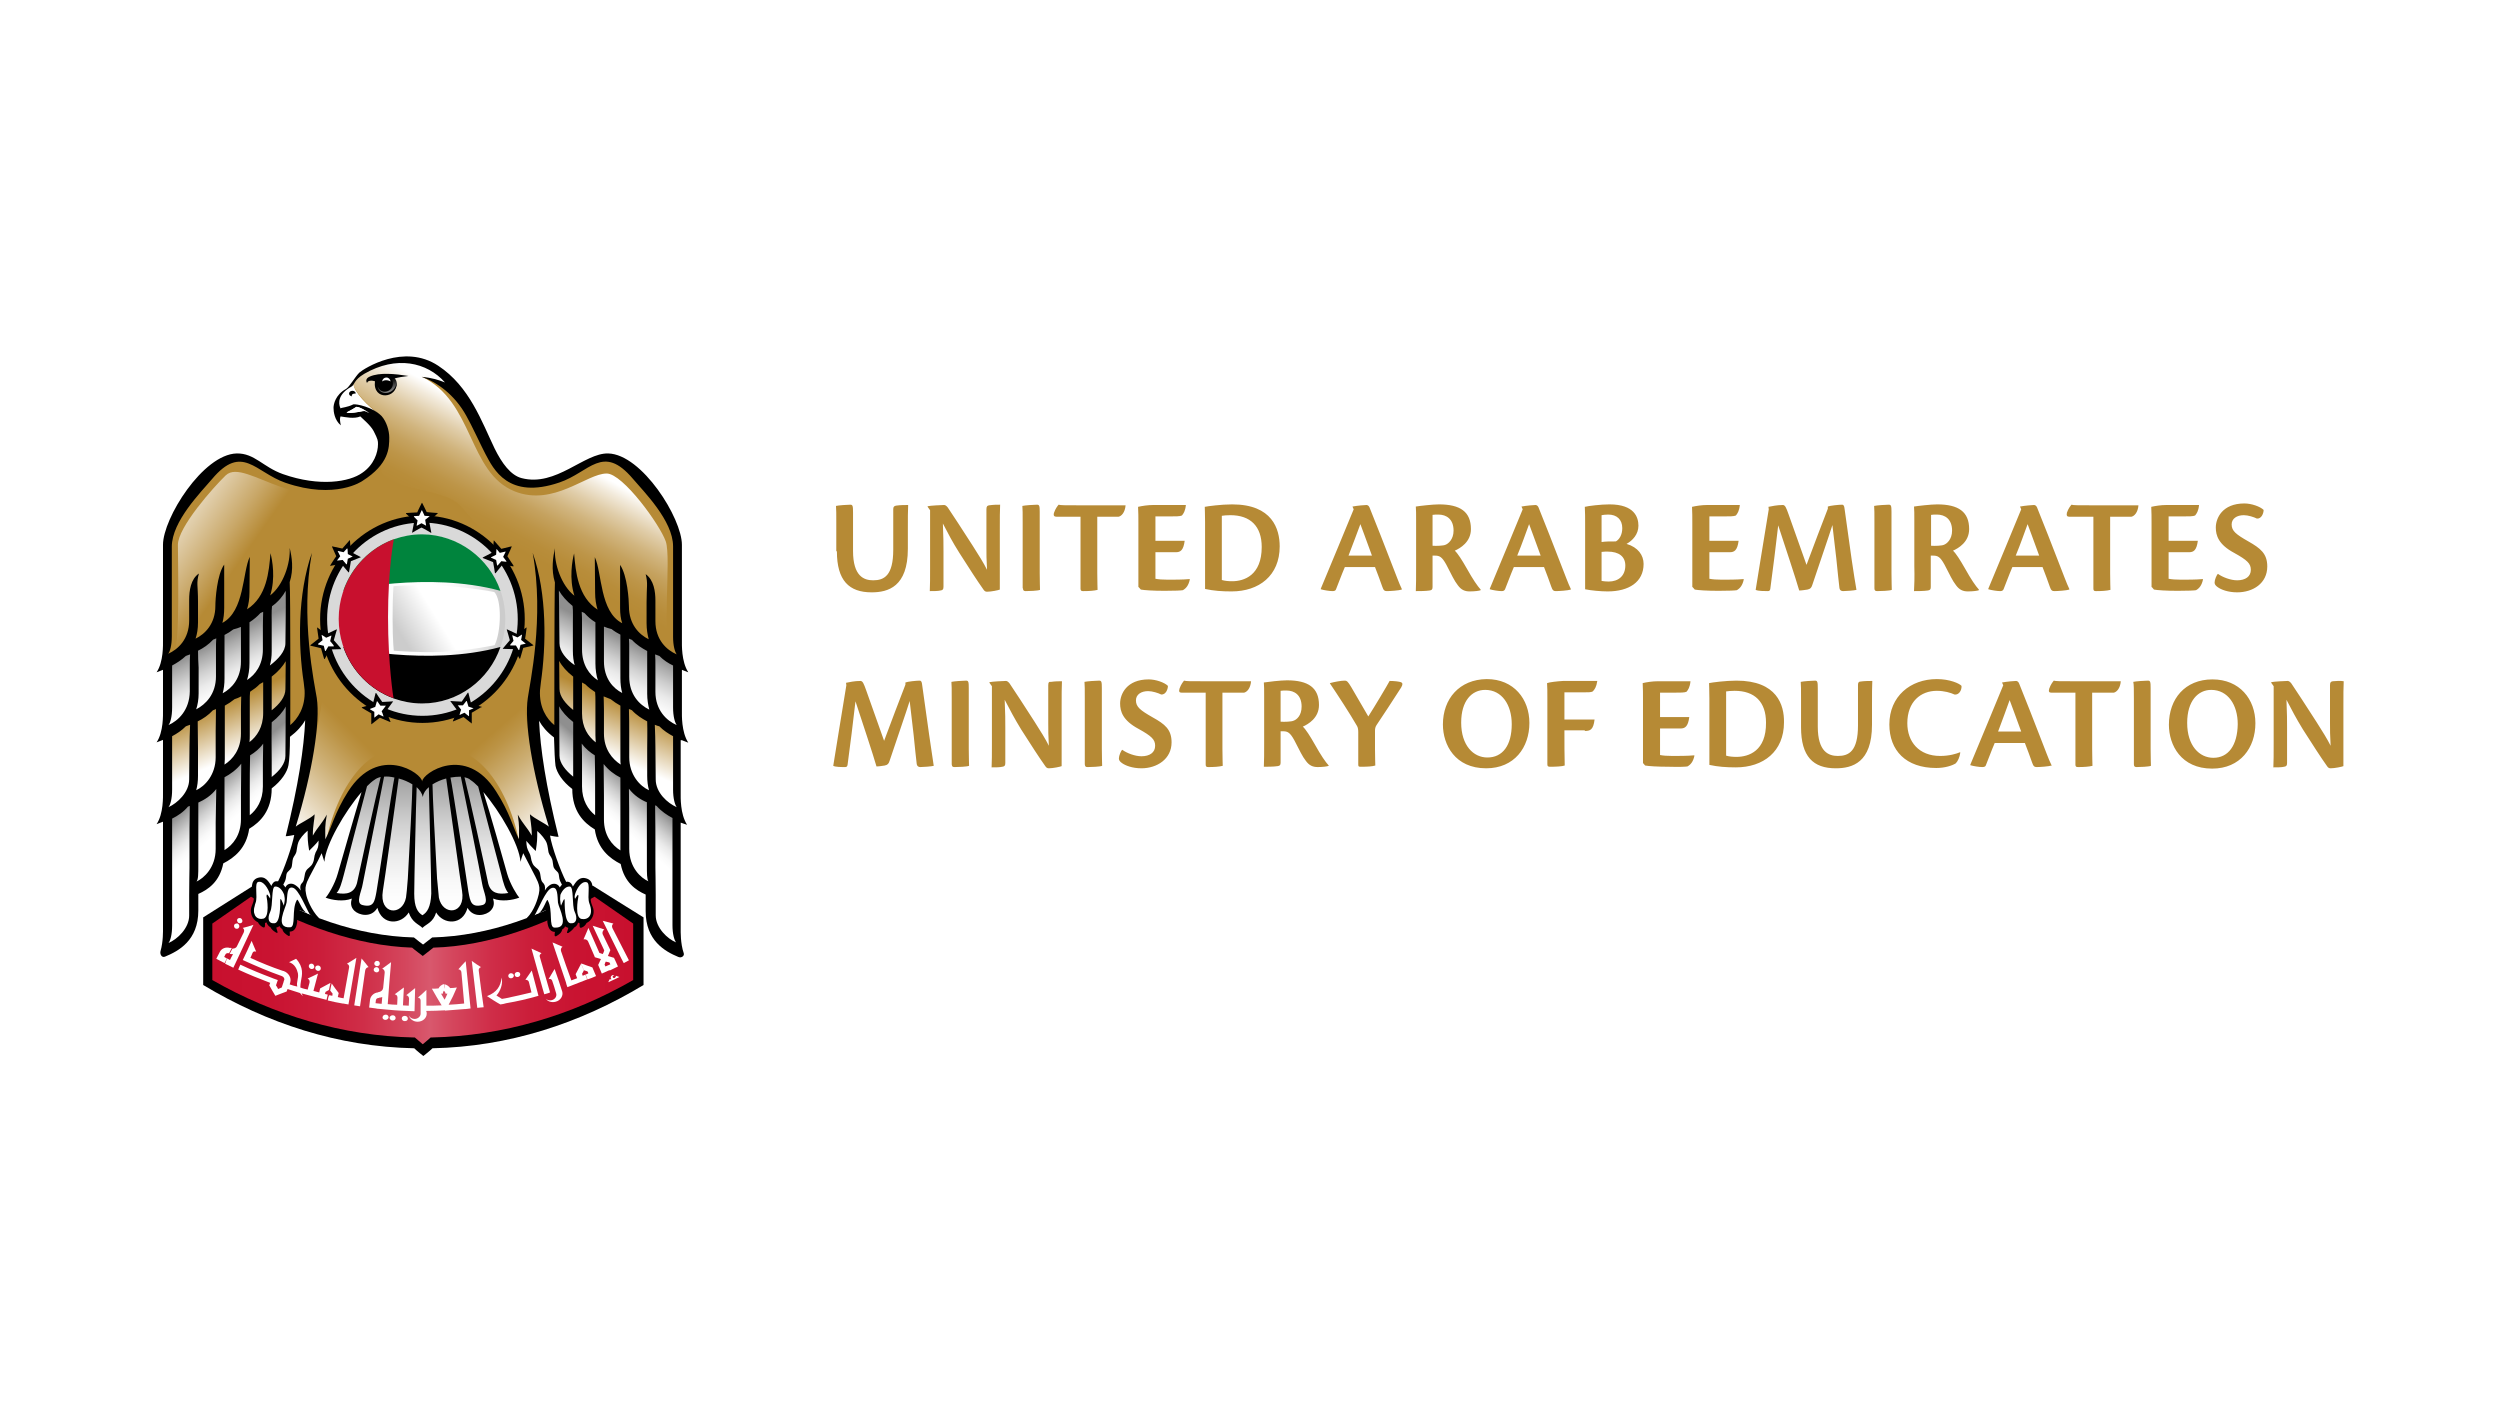 <svg width="178" height="100" viewBox="0 0 178 100" fill="none" xmlns="http://www.w3.org/2000/svg">
<rect width="178" height="100" fill="white"/>
<path d="M42.199 63.055C42.177 63.077 42.177 63.077 42.155 63.077C38.73 65.165 34.848 66.637 30.772 66.747C30.577 66.901 30.122 67.252 30.122 67.252C30.122 67.252 29.645 66.901 29.471 66.747C25.395 66.637 21.492 65.187 18.088 63.077C18.066 63.055 18.066 63.055 18.044 63.055C18.001 63.077 14.467 65.318 14.467 65.318V70.132C19.042 72.879 24.072 74.527 29.493 74.637C29.666 74.813 30.143 75.187 30.143 75.187C30.143 75.187 30.62 74.813 30.794 74.637C36.214 74.527 41.266 72.879 45.82 70.132V65.318C45.798 65.318 42.242 63.077 42.199 63.055Z" fill="black"/>
<path d="M42.329 63.846C38.925 65.824 34.827 67.362 30.859 67.472C30.75 67.56 30.1 68.066 30.1 68.066C30.1 68.066 29.428 67.56 29.341 67.472C25.373 67.34 21.275 65.824 17.871 63.846L15.117 65.758V69.78C19.497 72.285 24.397 73.758 29.449 73.868H29.536C29.536 73.868 29.926 74.197 30.1 74.351C30.295 74.197 30.663 73.868 30.663 73.868H30.75C35.802 73.758 40.703 72.307 45.082 69.78V65.758L42.329 63.846Z" fill="url(#paint0_linear_501_390)"/>
<path d="M25.026 27.538C24.115 28.044 24.072 28.659 24.267 29.077C24.354 29.011 24.723 29.011 25.178 28.791C25.373 28.747 26.37 28.923 27.043 29.494C27.108 29.231 27.151 28.967 27.151 28.681C27.151 27.78 26.761 27.011 26.154 26.527C26.088 26.571 26.023 26.593 25.937 26.637C25.178 27.077 25.286 27.407 25.026 27.538Z" fill="white"/>
<path d="M48.379 47.032C48.357 46.812 48.313 46.593 48.292 46.373C48.075 44.505 48.14 42.702 48.183 40.834C48.227 39.098 47.967 37.494 47.099 35.977C46.34 34.636 44.996 32.878 43.37 32.658C41.874 32.461 40.876 33.801 39.51 34.175C37.993 34.593 37.104 34.549 35.694 33.494C35.109 32.922 33.049 28.57 32.485 27.669C31.857 26.659 31.011 26.065 29.818 25.779C28.517 25.472 26.197 26.021 25.699 26.659C25.352 27.098 25.178 27.032 25.178 27.34C25.157 27.867 26.219 28.966 27.086 29.56C26.414 29.604 27.433 31.142 27.282 31.516C27.13 31.889 27.151 33.845 24.94 34.285C23.183 34.746 21.124 34.329 20.603 34.175C19.216 33.801 18.11 32.527 16.614 32.724C14.988 32.944 13.752 34.636 12.993 35.977C12.169 37.472 11.909 39.076 11.952 40.812C11.995 42.68 12.039 44.505 11.844 46.351C11.822 46.571 11.8 46.79 11.757 47.01C11.735 46.944 19.389 42.922 19.628 42.68C19.974 42.329 20.126 42.109 20.517 41.691L20.538 52.109C20.538 52.109 21.753 50.505 22.078 50.834C22.273 51.032 21.471 56.483 20.777 59.054C20.95 59.054 21.861 58.505 21.991 58.571C22.143 58.658 22.078 59.933 22.121 60.065C22.208 59.911 22.533 59.318 22.793 59.384C23.053 59.45 23.075 60.153 23.075 60.351C23.292 59.867 23.487 59.208 23.726 58.724C23.964 58.263 24.441 57.384 24.766 56.878C25.026 56.483 26.089 55.318 26.718 55.12C27.542 54.856 29.645 55.076 30.014 56.197C30.014 56.197 30.144 56.197 30.165 56.197C30.751 54.68 32.832 54.636 33.873 55.45C34.393 55.867 35.738 57.691 35.976 58.153C36.215 58.614 36.865 59.889 37.104 60.373C37.104 60.175 37.082 59.45 37.342 59.384C37.602 59.318 37.928 59.911 38.014 60.065C38.079 59.955 38.014 58.658 38.144 58.571C38.275 58.505 39.185 59.054 39.359 59.054C38.665 56.812 38.144 52.307 38.123 51.999C38.101 51.757 38.014 49.845 38.144 49.076C38.209 50.417 38.361 50.702 39.597 52.109C39.619 51.757 39.706 42.636 39.641 41.691C40.031 42.087 40.139 42.395 40.529 42.68C41.765 43.56 48.4 46.944 48.379 47.032Z" fill="#B68A35"/>
<path d="M39.684 50.066C39.706 50.023 39.727 50.001 39.749 49.978C39.901 50.11 40.053 50.264 40.183 50.418C40.811 51.056 41.223 51.847 41.722 52.572C42.264 53.341 42.98 53.935 43.652 54.594C44.216 55.121 46.948 57.165 48.27 58.001C48.465 56.924 48.205 54.77 48.227 53.693C48.248 52.726 48.227 52.044 47.381 51.451C46.275 50.66 44.996 50.154 43.825 49.495C42.806 48.902 41.852 48.11 40.833 47.495C40.074 47.033 39.792 46.506 39.662 45.891C39.532 47.253 39.575 48.66 39.684 50.066Z" fill="url(#paint1_linear_501_390)"/>
<path d="M20.473 50.065C20.451 50.021 20.429 49.999 20.408 49.977C20.256 50.109 20.104 50.263 19.974 50.417C19.345 51.054 18.955 51.845 18.435 52.571C17.892 53.34 17.177 53.933 16.505 54.593C15.941 55.12 13.231 57.164 11.886 57.999C11.691 56.922 11.951 54.768 11.93 53.669C11.908 52.702 11.93 52.021 12.797 51.428C13.903 50.636 15.182 50.131 16.353 49.472C17.372 48.878 18.326 48.087 19.345 47.472C20.104 47.01 20.386 46.483 20.516 45.867C20.646 47.252 20.581 48.658 20.473 50.065Z" fill="url(#paint2_linear_501_390)"/>
<path d="M34.024 55.385C33.244 54.594 31.336 54.418 30.078 56.001C28.821 54.418 26.913 54.594 26.132 55.385C25.98 56.176 23.92 63.077 23.66 63.803C24.701 64.11 24.679 63.934 25.373 63.759C25.503 65.715 26.674 64.55 26.956 64.286C27.867 65.957 28.712 64.924 29.189 64.176C29.189 64.792 29.449 65.099 30.1 65.583C30.75 65.099 31.011 64.792 31.011 64.176C31.488 64.924 32.333 65.957 33.244 64.286C33.504 64.55 34.675 65.715 34.805 63.759C35.499 63.956 35.455 64.11 36.518 63.803C36.236 63.077 34.176 56.176 34.024 55.385Z" fill="white"/>
<path d="M39.683 46.395C40.399 48.505 47.012 51.428 48.335 52.263C48.335 50.878 48.205 49.999 48.226 48.9C48.248 47.933 48.226 47.252 47.38 46.637C46.275 45.867 44.995 45.34 43.825 44.681C42.806 44.087 41.852 43.296 40.832 42.681C40.074 42.219 39.792 41.692 39.662 41.076C39.532 42.483 39.64 46.417 39.683 46.395Z" fill="white"/>
<path d="M39.684 53.801C39.684 54.79 40.378 55.559 41.093 56.175C41.115 56.746 41.44 58.197 42.611 58.658C42.611 59.472 43.283 60.593 44.476 61.186C44.476 62.219 45.733 63.12 46.384 63.274C45.928 66.549 47.858 67.537 48.335 67.845C48.335 66.461 48.205 60.79 48.227 59.713C48.248 58.724 48.205 58.087 47.381 57.45C43.999 54.9 40.92 51.318 39.619 49.779C39.467 51.164 39.64 53.845 39.684 53.801Z" fill="white"/>
<path d="M20.473 46.395C19.757 48.505 13.144 51.428 11.821 52.263C11.821 50.878 11.951 49.999 11.93 48.9C11.908 47.933 11.93 47.252 12.797 46.637C13.903 45.867 15.182 45.34 16.353 44.681C17.372 44.087 18.304 43.296 19.323 42.681C20.082 42.219 20.364 41.692 20.494 41.076C20.646 42.483 20.516 46.417 20.473 46.395Z" fill="white"/>
<path d="M20.473 53.801C20.473 54.79 19.8 55.559 19.063 56.175C19.041 56.746 18.716 58.197 17.546 58.658C17.546 59.472 16.873 60.593 15.681 61.186C15.681 62.219 14.423 63.12 13.773 63.274C14.228 66.549 12.298 67.537 11.821 67.845C11.821 66.461 11.951 60.79 11.93 59.713C11.908 58.724 11.951 58.087 12.797 57.45C16.18 54.9 19.258 51.318 20.559 49.779C20.711 51.164 20.516 53.845 20.473 53.801Z" fill="white"/>
<path d="M34.024 55.385C33.244 54.594 31.336 54.418 30.078 56.001C28.821 54.418 26.913 54.594 26.132 55.385C25.98 56.176 23.92 63.077 23.66 63.803C24.701 64.11 24.679 63.934 25.373 63.759C25.503 65.715 26.674 64.55 26.956 64.286C27.867 65.957 28.712 64.924 29.189 64.176C29.189 64.792 29.449 65.099 30.1 65.583C30.75 65.099 31.011 64.792 31.011 64.176C31.488 64.924 32.333 65.957 33.244 64.286C33.504 64.55 34.675 65.715 34.805 63.759C35.499 63.956 35.455 64.11 36.518 63.803C36.236 63.077 34.176 56.176 34.024 55.385Z" fill="url(#paint3_linear_501_390)"/>
<path d="M39.683 46.395C40.399 48.505 47.012 51.428 48.335 52.263C48.335 50.878 48.205 49.999 48.226 48.9C48.248 47.933 48.226 47.252 47.38 46.637C46.275 45.867 44.995 45.34 43.825 44.681C42.806 44.087 41.852 43.296 40.832 42.681C40.074 42.219 39.792 41.692 39.662 41.076C39.532 42.483 39.64 46.417 39.683 46.395Z" fill="url(#paint4_linear_501_390)"/>
<path d="M39.684 53.801C39.684 54.79 40.378 55.559 41.093 56.175C41.115 56.746 41.44 58.197 42.611 58.658C42.611 59.472 43.283 60.593 44.476 61.186C44.476 62.219 45.733 63.12 46.384 63.274C45.928 66.549 47.858 67.537 48.335 67.845C48.335 66.461 48.205 60.79 48.227 59.713C48.248 58.724 48.205 58.087 47.381 57.45C43.999 54.9 40.92 51.318 39.619 49.779C39.467 51.164 39.64 53.845 39.684 53.801Z" fill="url(#paint5_linear_501_390)"/>
<path d="M20.473 46.395C19.757 48.505 13.144 51.428 11.821 52.263C11.821 50.878 11.951 49.999 11.93 48.9C11.908 47.933 11.93 47.252 12.797 46.637C13.903 45.867 15.182 45.34 16.353 44.681C17.372 44.087 18.304 43.296 19.323 42.681C20.082 42.219 20.364 41.692 20.494 41.076C20.646 42.483 20.516 46.417 20.473 46.395Z" fill="url(#paint6_linear_501_390)"/>
<path d="M20.473 53.801C20.473 54.79 19.801 55.559 19.063 56.175C19.042 56.746 18.716 58.197 17.546 58.658C17.546 59.472 16.873 60.593 15.681 61.186C15.681 62.219 14.423 63.12 13.751 63.274C14.207 66.549 12.277 67.537 11.8 67.845C11.8 66.461 11.93 60.79 11.908 59.713C11.886 58.724 11.93 58.065 12.775 57.45C17.459 54.065 19.237 51.318 20.538 49.779C20.711 51.164 20.516 53.845 20.473 53.801Z" fill="url(#paint7_linear_501_390)"/>
<path d="M22.186 60.155C22.186 59.847 22.338 58.968 21.991 58.704C21.774 58.528 21.21 59.012 20.755 59.297C21.557 56.748 23.444 49.1 23.14 46.836C25.438 48.067 26.674 48.836 28.084 49.869C29.493 50.902 29.645 53.913 28.734 53.561C26.718 52.77 24.094 55.495 23.205 59.979C22.966 59.429 22.793 58.99 22.186 60.155Z" fill="url(#paint8_linear_501_390)"/>
<path d="M37.992 60.155C37.992 59.847 37.84 58.968 38.187 58.704C38.404 58.528 38.968 59.012 39.423 59.297C38.621 56.748 36.734 49.1 37.038 46.836C34.74 48.067 33.504 48.836 32.094 49.869C30.685 50.902 30.533 53.913 31.444 53.561C33.46 52.77 36.084 55.495 36.973 59.979C37.19 59.429 37.385 58.99 37.992 60.155Z" fill="url(#paint9_linear_501_390)"/>
<path d="M26.154 34.044C21.687 37.319 17.503 32.484 16.072 33.846C15.204 34.681 12.667 37.539 12.667 38.791C12.667 40.044 12.819 45.956 12.407 46.374C13.621 46.374 19.758 42.462 20.126 42.11C21.34 40.879 21.731 41.517 23.27 41.517C23.812 41.121 24.463 40.857 25.091 40.484C27.325 39.099 26.219 36.33 26.154 34.044Z" fill="url(#paint10_linear_501_390)"/>
<path d="M47.402 38.549C46.99 37.362 44.345 33.714 43.196 33.714C41.765 33.714 39.423 36.087 36.648 34.988C33.308 33.648 33.764 28.593 30.013 26.812C31.249 27.164 32.463 27.846 32.094 27.626C30.295 24.351 26.067 25.692 25.156 27.12C25.026 27.692 26.045 28.725 26.934 29.428C27.736 30.681 27.823 30.791 27.172 32.966C26.544 35.098 31.509 34.439 32.897 36.131C34.392 37.977 36.105 39.406 38.404 39.955C38.49 39.955 38.556 39.977 38.621 39.999C39.076 41.252 42.654 44.725 47.792 46.417C47.077 45.45 47.814 39.736 47.402 38.549Z" fill="url(#paint11_linear_501_390)"/>
<path d="M18.131 65.231C18.261 65.428 18.435 65.472 18.695 65.472C18.782 65.472 18.89 65.45 18.998 65.472C19.085 65.494 19.194 65.824 19.324 65.846C19.454 65.868 19.801 65.846 19.931 65.846C20.148 65.868 20.343 66.132 20.581 66.132C20.776 66.132 20.928 65.956 20.972 65.78C21.037 65.538 20.928 64.769 21.167 64.571C21.275 64.659 21.557 64.879 21.687 64.945C21.817 64.989 22.142 65.143 22.251 65.165C22.294 65.186 21.6 64.022 21.579 63.78C21.492 62.989 22.186 61.934 22.403 61.472C22.489 61.252 22.728 60.461 22.815 60.242C22.901 60.022 22.988 59.472 22.771 59.626C21.991 60.175 22.186 58.835 21.947 58.901C21.34 59.033 21.21 60.022 21.058 60.505C20.95 60.901 20.083 62.967 19.931 63.011C19.779 62.923 19.519 63.011 19.302 63.362C19.064 63.099 18.825 62.703 18.456 62.725C17.979 62.769 18.175 63.472 18.218 63.78C18.24 63.978 18.044 64.725 18.066 64.901C18.088 64.989 18.11 65.121 18.131 65.209V65.231Z" fill="white"/>
<path d="M42.111 65.209C41.981 65.407 41.656 65.539 41.396 65.539C41.309 65.539 41.071 65.648 40.984 65.737C40.897 65.824 40.745 65.802 40.615 65.824C40.485 65.846 40.399 65.868 40.269 65.89C40.052 65.912 39.856 66.132 39.618 66.154C39.423 66.154 39.249 65.978 39.206 65.78C39.141 65.539 39.011 64.725 38.881 64.791C38.751 64.857 38.209 65.077 37.905 65.187C37.84 65.209 38.512 64 38.599 63.78C38.686 63.539 38.729 63.385 38.577 63.033C38.556 62.967 38.057 62.022 37.862 61.561C37.775 61.341 37.471 60.44 37.385 60.22C37.298 60 37.211 59.451 37.428 59.605C38.209 60.154 38.014 58.813 38.274 58.879C38.859 59.011 39.011 60 39.163 60.484C39.271 60.879 39.488 61.297 39.618 61.67C39.748 62.044 40.117 62.638 40.117 63.209C40.117 63.209 40.225 63.077 40.355 63.055C40.615 63.033 40.767 63.011 40.832 63.363C41.049 63.011 41.331 62.681 41.678 62.725C42.155 62.769 42.003 63.473 41.96 63.758C41.938 63.956 41.96 64.066 42.025 64.264C42.285 64.945 42.111 65.209 42.111 65.209Z" fill="white"/>
<path d="M27.498 28.021C27.917 28.021 28.257 27.716 28.257 27.34C28.257 26.963 27.917 26.658 27.498 26.658C27.079 26.658 26.739 26.963 26.739 27.34C26.739 27.716 27.079 28.021 27.498 28.021Z" fill="url(#paint12_linear_501_390)"/>
<path d="M25.265 28.022C25.286 28.022 25.308 28.022 25.33 28.022C25.33 27.912 25.221 27.824 25.091 27.824C24.961 27.824 24.852 27.912 24.852 28.022C24.852 28.132 24.939 28.198 25.069 28.22C25.048 28.198 25.048 28.176 25.048 28.176C25.026 28.088 25.134 28.022 25.265 28.022Z" fill="black"/>
<path fill-rule="evenodd" clip-rule="evenodd" d="M26.891 27.494C27.108 28.242 28.257 27.846 27.91 27.011C28.365 26.835 28.712 26.835 29.081 26.769C28.127 26.615 27.021 26.505 26.327 26.813C25.98 26.967 26.088 27.187 26.132 27.275C26.175 27.077 26.479 27.077 26.695 27.143C26.522 28.549 28.322 28.395 28.235 27.231C28.127 28.176 26.934 28.176 26.891 27.494Z" fill="black"/>
<path fill-rule="evenodd" clip-rule="evenodd" d="M27.801 27.165C27.715 27.077 27.368 27.011 27.216 27.165C27.216 27.011 27.346 26.879 27.519 26.879C27.671 26.879 27.801 27.011 27.801 27.165Z" fill="white"/>
<path d="M48.552 52.703C48.725 52.769 48.877 52.835 49.007 52.879C48.508 52.11 48.552 50.901 48.552 50.615V47.692C48.725 47.758 48.877 47.824 49.007 47.868C48.508 47.099 48.552 45.89 48.552 45.604V38.791C48.552 36.901 45.711 32.351 43.304 32.285C41.592 32.242 39.597 34.681 37.147 34.044C36.366 33.846 35.737 32.989 35.217 31.934C34.306 30.044 33.439 27.516 31.206 26.044C28.756 24.417 25.915 26.242 25.59 26.527C25.308 26.791 24.874 27.56 24.636 27.692C23.877 28.11 23.747 28.791 23.747 29.033C23.747 29.297 23.812 29.912 24.267 30.285C24.202 29.978 24.181 29.802 24.246 29.648C24.549 29.692 25.221 29.846 25.655 29.648C25.872 29.868 26.392 30.285 26.609 30.703C26.913 31.297 26.913 31.384 26.913 31.626C26.913 32.22 26.631 33.099 25.785 33.67C24.896 34.307 22.771 34.681 20.148 33.758C18.717 33.252 18.131 32.264 16.852 32.285C14.445 32.351 11.605 36.901 11.605 38.791V45.604C11.605 45.89 11.648 47.121 11.149 47.868C11.28 47.824 11.431 47.758 11.605 47.692V50.593C11.605 50.879 11.648 52.11 11.149 52.857C11.28 52.813 11.431 52.747 11.605 52.681V56.417C11.605 56.703 11.648 57.934 11.149 58.681C11.28 58.637 11.431 58.571 11.605 58.505V66.066C11.605 66.285 11.626 67.033 11.431 67.714C11.366 67.934 11.518 68.22 11.757 68.11C12.711 67.714 14.12 66.967 14.12 64.835V63.648C14.814 63.34 15.638 62.791 15.898 61.472C16.678 61.077 17.546 60.395 17.741 59.011C18.543 58.527 19.345 57.714 19.345 56.132C20.039 55.604 20.451 54.967 20.538 54.483C20.603 54.154 20.646 53.362 20.646 52.461C21.145 52.088 21.514 51.67 21.73 51.275C21.644 53.231 21.253 55.89 20.343 59.538C20.494 59.538 20.711 59.494 20.95 59.45C20.82 60.198 20.213 61.956 19.801 62.747C19.736 62.747 19.692 62.747 19.627 62.747C19.497 62.769 19.389 62.901 19.324 63.077C19.129 62.791 18.912 62.33 18.348 62.505C17.806 62.681 17.914 63.362 18.023 63.67C18.218 64.263 17.784 64.461 17.871 64.967C17.914 65.319 18.131 65.56 18.37 65.67C18.435 65.824 18.565 65.934 18.717 66.022C18.89 66.088 18.868 65.934 18.868 65.714C18.912 65.714 18.933 65.692 18.977 65.67C19.02 65.824 19.129 65.956 19.259 66.022C19.324 66.154 19.432 66.263 19.649 66.395C19.866 66.505 19.714 66.263 19.671 66.044C19.757 66.022 19.822 66 19.909 65.934C19.931 66 19.974 66.066 20.039 66.11C20.061 66.132 20.083 66.132 20.104 66.154C20.148 66.373 20.321 66.505 20.538 66.637C20.69 66.681 20.625 66.505 20.625 66.329C20.841 66.329 21.037 66.22 21.123 65.846C21.253 65.341 20.972 65.384 21.275 64.791C21.34 64.791 21.774 64.989 21.86 65.011C21.449 64.835 21.21 63.824 21.123 64.11C20.755 64.769 21.08 66 20.668 66.022C19.497 66.11 20.364 64.615 20.408 64.242C20.473 63.758 20.408 63.077 20.863 63.209C21.275 63.34 21.796 64.681 22.056 65.099C22.099 65.165 22.684 65.516 22.706 65.362C22.164 64.813 21.839 63.956 21.796 63.67C21.709 63.275 21.752 63.099 21.86 62.791C21.969 62.505 22.641 61.319 22.901 60.747C22.966 60.989 23.053 61.187 23.096 61.362C23.183 60.132 24.549 57.78 25.742 56.395C25.308 57.802 24.332 61.231 24.05 62.198C23.834 62.989 23.313 63.802 23.183 63.912C23.639 64.088 24.462 64.22 25.048 63.978C24.961 64.285 24.961 64.571 25.221 64.835C25.547 65.165 26.436 65.384 26.869 64.637C27.216 65.912 28.56 65.846 29.102 64.967C29.341 65.692 29.818 65.802 30.078 66.066C30.36 65.78 30.837 65.692 31.054 64.967C31.574 65.846 32.94 65.912 33.287 64.637C33.721 65.406 34.632 65.165 34.935 64.835C35.195 64.571 35.195 64.285 35.108 63.978C35.694 64.22 36.518 64.088 36.973 63.912C36.843 63.78 36.323 62.967 36.106 62.198C35.846 61.252 34.87 57.802 34.415 56.395C35.607 57.78 36.973 60.132 37.06 61.362C37.103 61.187 37.168 60.967 37.255 60.747C37.537 61.319 38.187 62.505 38.296 62.791C38.404 63.077 38.448 63.275 38.361 63.67C38.296 63.956 38.057 64.813 37.515 65.362C37.537 65.516 38.036 65.231 38.057 65.187C38.318 64.769 38.86 63.362 39.272 63.231C39.727 63.077 39.684 63.78 39.727 64.263C39.77 64.637 40.638 66.132 39.467 66.044C39.055 66.022 39.38 64.791 39.011 64.132C38.946 63.824 38.708 64.901 38.274 65.077C38.361 65.055 38.773 64.835 38.838 64.813C39.12 65.406 38.881 65.362 39.011 65.868C39.098 66.22 39.293 66.351 39.51 66.351C39.488 66.527 39.445 66.703 39.597 66.659C39.835 66.527 39.987 66.395 40.03 66.176C40.052 66.154 40.074 66.154 40.096 66.132C40.16 66.088 40.204 66.044 40.226 65.956C40.312 66 40.377 66.044 40.464 66.066C40.421 66.285 40.269 66.505 40.486 66.417C40.703 66.263 40.811 66.154 40.876 66.044C41.006 65.978 41.115 65.868 41.158 65.692C41.201 65.714 41.223 65.714 41.266 65.736C41.266 65.956 41.245 66.11 41.418 66.044C41.592 65.978 41.7 65.846 41.765 65.714C42.004 65.604 42.22 65.362 42.264 65.011C42.329 64.527 41.917 64.329 42.112 63.714C42.199 63.406 42.329 62.725 41.765 62.549C41.223 62.373 40.984 62.835 40.789 63.121C40.724 62.945 40.616 62.813 40.486 62.791C40.421 62.769 40.356 62.769 40.312 62.791C39.9 62 39.272 60.242 39.163 59.494C39.38 59.538 39.597 59.582 39.77 59.582C38.86 55.934 38.469 53.275 38.383 51.319C38.599 51.714 38.946 52.132 39.445 52.505C39.467 53.406 39.51 54.198 39.553 54.527C39.64 55.011 40.052 55.648 40.746 56.176C40.746 57.758 41.548 58.571 42.35 59.055C42.546 60.439 43.413 61.121 44.194 61.516C44.454 62.835 45.278 63.384 45.971 63.692V64.879C45.971 66.967 47.337 67.736 48.291 68.132C48.53 68.242 48.747 68.044 48.682 67.868C48.443 67.165 48.465 66.329 48.465 66.11V58.571C48.638 58.637 48.79 58.681 48.92 58.725C48.422 57.956 48.465 56.747 48.465 56.461V52.703H48.552ZM25.828 29.274C25.655 29.319 24.788 29.472 24.679 29.362C24.874 29.253 25.005 29.209 25.373 28.967C25.633 28.989 25.893 29.143 26.305 29.406C26.067 29.319 26.045 29.231 25.828 29.274ZM13.491 59.67V61.802C13.491 62.066 13.469 62.857 13.469 63.758V65.187C13.469 66.088 12.624 66.879 11.995 67.143C12.125 66.989 12.255 66.549 12.255 65.912V58.285C12.646 58.088 13.057 57.824 13.383 57.428C13.426 57.406 13.469 57.406 13.513 57.384C13.491 58.549 13.491 59.472 13.491 59.67ZM13.491 53.143C13.491 53.494 13.469 55.275 13.469 55.494C13.469 56.417 12.624 57.187 11.995 57.472C12.125 57.319 12.255 56.879 12.255 56.22V52.417C12.581 52.242 12.927 52.022 13.231 51.714C13.318 51.67 13.426 51.648 13.534 51.604C13.513 52.11 13.491 52.769 13.491 53.143ZM11.995 51.626C12.125 51.472 12.255 51.033 12.255 50.373V47.384C12.581 47.209 12.927 46.989 13.231 46.703C13.318 46.659 13.426 46.637 13.534 46.593C13.513 46.835 13.513 47.099 13.513 47.406V49.231C13.491 50.571 12.689 51.319 11.995 51.626ZM14.098 46.33C14.467 46.154 14.857 45.89 15.182 45.538C15.247 45.516 15.312 45.494 15.399 45.45C15.377 45.692 15.377 45.956 15.377 46.285V48.154C15.377 49.428 14.64 50.154 13.968 50.505C14.076 50.176 14.142 49.802 14.142 49.362V47.538C14.12 47.143 14.098 46.725 14.098 46.33ZM15.356 58.571V60.439C15.356 61.78 14.51 62.527 13.99 62.769C14.12 62.615 14.12 62.242 14.12 61.582V60.901V59.824C14.12 59.626 14.12 58.505 14.12 57.143C14.554 56.945 15.031 56.659 15.399 56.176C15.377 57.055 15.356 58.242 15.356 58.571ZM15.356 52.044V53.912C15.356 55.165 14.597 55.978 13.968 56.264C14.055 55.956 14.098 55.626 14.098 55.231V55.187C14.098 55.143 14.098 55.099 14.098 55.055V54.373V53.297C14.098 52.835 14.076 51.978 14.076 51.362C14.445 51.187 14.835 50.923 15.161 50.571C15.226 50.549 15.291 50.527 15.377 50.483C15.377 51.033 15.356 51.714 15.356 52.044ZM15.854 49.362C15.941 49.055 15.985 48.703 15.985 48.307V45.384C15.985 45.319 15.985 45.275 15.985 45.209C16.201 45.099 16.418 44.967 16.613 44.813C16.808 44.769 16.982 44.703 17.155 44.637C17.155 44.835 17.155 45.055 17.155 45.406V47.099C17.155 48.307 16.505 49.011 15.854 49.362ZM17.155 56.637V58.33C17.155 59.45 16.592 60.154 15.985 60.527V57.626C15.985 57.494 15.985 56.11 15.985 55.34C16.397 55.121 16.83 54.813 17.177 54.373C17.177 55.033 17.155 56.154 17.155 56.637ZM17.155 50.527V52.22C17.155 53.362 16.57 54.066 15.985 54.439C15.985 54.307 16.006 54.198 16.006 54.066V51.143C16.006 51.055 16.006 50.615 16.006 50.242C16.245 50.11 16.483 49.956 16.7 49.78C16.852 49.736 17.004 49.67 17.177 49.582C17.177 49.89 17.155 49.89 17.155 50.527ZM17.806 49.252C18.044 49.099 18.283 48.923 18.5 48.703C18.587 48.659 18.673 48.615 18.738 48.571C18.738 48.725 18.738 48.879 18.738 49.077V50.769C18.738 51.78 18.283 52.439 17.763 52.835C17.784 52.681 17.784 52.505 17.784 52.33V49.824C17.784 49.67 17.784 49.45 17.806 49.252ZM18.717 54.307V56C18.717 56.989 18.283 57.648 17.784 58.044V55.956C17.784 55.736 17.784 54.483 17.806 53.78C18.131 53.582 18.478 53.319 18.738 52.945C18.738 53.406 18.717 54 18.717 54.307ZM18.717 44.549V46.242C18.717 47.34 18.174 48.044 17.589 48.417C17.698 48.066 17.763 47.67 17.763 47.209V44.725C17.763 44.593 17.763 44.461 17.763 44.307C18.066 44.11 18.326 43.89 18.543 43.648C18.608 43.626 18.673 43.582 18.738 43.56C18.738 43.78 18.717 44.11 18.717 44.549ZM20.321 53.824C20.321 54.351 19.909 54.879 19.345 55.319V54.11C19.345 53.824 19.324 52.198 19.345 51.428C19.801 51.077 20.148 50.681 20.343 50.307C20.343 51.604 20.321 53.45 20.321 53.824ZM19.345 48.176C19.801 47.824 20.148 47.428 20.343 47.077C20.343 48 20.321 48.835 20.321 49.077C20.321 49.604 19.909 50.132 19.345 50.571V48.879C19.345 48.659 19.345 48.417 19.345 48.176ZM20.321 45.802C20.321 46.373 19.822 46.923 19.215 47.384C19.302 47.077 19.345 46.747 19.345 46.373C19.345 45.428 19.345 45.626 19.345 44.33C19.345 44 19.324 43.538 19.367 43.165C19.822 42.835 20.126 42.461 20.343 42.066C20.364 43.384 20.321 45.428 20.321 45.802ZM18.977 63.824C19.02 64 19.215 65.275 18.76 65.406C18.348 65.516 17.849 65.209 18.196 64.285C18.37 63.824 18.088 62.857 18.391 62.791C18.76 62.703 19.085 63.252 19.215 63.648C19.259 63.758 19.237 63.934 19.237 63.978C19.129 63.824 18.977 63.516 18.977 63.824ZM20.256 64.22C20.234 64.308 20.234 64.395 20.213 64.483C20.126 64.285 19.953 63.78 19.953 64.132C19.953 64.373 19.974 65.714 19.541 65.736C19.107 65.78 19.02 65.384 19.237 64.923C19.454 64.461 19.302 63.143 19.584 63.121C19.887 63.099 20.126 63.406 20.234 63.714C20.256 63.868 20.299 64 20.256 64.22ZM22.273 61.45C22.142 61.736 21.904 61.802 21.796 62C21.644 62.242 21.709 62.637 21.535 62.835C21.405 62.967 21.34 63.077 21.405 63.406C21.297 63.209 21.145 63.099 21.015 63.011C20.776 62.857 20.451 62.879 20.321 63.187C20.278 63.121 20.234 63.055 20.169 62.989C20.213 62.901 20.256 62.813 20.299 62.725C20.386 62.527 20.364 62.264 20.43 62.154C20.473 62.066 20.646 61.956 20.733 61.802C20.82 61.648 20.798 61.297 20.863 61.121C20.928 60.945 21.037 60.879 21.102 60.659C21.123 60.593 21.167 60.154 21.232 60C21.319 59.736 21.622 59.384 21.904 59.143C21.904 59.736 21.904 59.89 22.012 60.571C22.294 60.285 22.511 60.088 22.684 59.846C22.684 60.285 22.641 60.395 22.468 60.703C22.338 61.011 22.403 61.165 22.273 61.45ZM23.964 63.582C24.202 63.34 24.332 62.835 24.484 62.264C24.593 61.802 25.828 57.143 26.132 55.978C26.327 55.78 26.501 55.626 26.674 55.516C26.782 55.428 26.934 55.362 27.108 55.319C26.804 56.483 25.633 61.824 25.416 62.879C25.221 63.582 24.701 63.714 23.964 63.582ZM26.804 63.494C26.674 64.198 26.609 64.637 25.807 64.439C25.286 64.308 25.742 63.494 25.828 62.923C25.915 62.417 27.173 56.242 27.346 55.297C27.563 55.275 27.823 55.297 28.083 55.362C27.932 56.022 26.826 63.472 26.804 63.494ZM29.037 62.549C28.994 63.231 28.929 63.736 28.907 63.912C28.647 65.252 26.978 65.143 27.259 63.428C27.346 62.967 28.213 56.747 28.387 55.428C28.734 55.516 29.081 55.67 29.363 55.846C29.363 56.527 29.168 60.22 29.037 62.549ZM30.078 65.165C29.753 64.967 29.493 64.615 29.493 63.626C29.493 62.725 29.623 56.967 29.666 56.044C29.883 56.242 30.056 56.483 30.1 56.747C30.143 56.483 30.295 56.242 30.534 56.044C30.555 56.967 30.707 62.725 30.707 63.626C30.664 64.615 30.403 64.967 30.078 65.165ZM31.249 63.912C31.227 63.736 31.184 63.231 31.119 62.549C30.989 60.22 30.794 56.527 30.794 55.846C31.076 55.67 31.422 55.516 31.769 55.428C31.965 56.747 32.81 62.967 32.897 63.428C33.179 65.143 31.509 65.231 31.249 63.912ZM34.35 64.439C33.547 64.637 33.482 64.198 33.352 63.494C33.352 63.472 32.225 56.022 32.073 55.362C32.333 55.319 32.572 55.297 32.81 55.297C32.984 56.11 34.263 62.461 34.328 62.923C34.415 63.494 34.87 64.308 34.35 64.439ZM35.694 62.264C35.824 62.835 35.976 63.34 36.193 63.582C35.455 63.714 34.935 63.582 34.762 62.901C34.545 61.824 33.374 56.505 33.07 55.34C33.244 55.384 33.396 55.428 33.504 55.538C33.678 55.648 33.851 55.802 34.046 56C34.35 57.143 35.564 61.802 35.694 62.264ZM40.941 63.67C41.071 63.275 41.375 62.725 41.765 62.813C42.069 62.879 41.787 63.824 41.96 64.308C42.307 65.209 41.83 65.516 41.396 65.428C40.919 65.319 41.136 64.044 41.18 63.846C41.201 63.538 41.05 63.846 40.941 64C40.919 63.912 40.898 63.868 40.941 63.67ZM40.572 63.121C40.876 63.143 40.703 64.461 40.919 64.923C41.136 65.384 41.05 65.78 40.616 65.736C40.182 65.692 40.204 64.351 40.204 64.132C40.204 63.802 40.03 64.308 39.944 64.483C39.922 64.395 39.9 64.308 39.9 64.22C39.857 64 39.9 63.846 39.9 63.714C40.03 63.406 40.269 63.099 40.572 63.121ZM39.445 61.802C39.532 61.956 39.705 62.066 39.749 62.154C39.814 62.264 39.792 62.527 39.879 62.725C39.922 62.813 39.965 62.901 40.009 62.989C39.944 63.055 39.9 63.121 39.857 63.187C39.727 62.901 39.402 62.857 39.163 63.011C39.033 63.099 38.903 63.209 38.794 63.406C38.838 63.077 38.773 62.967 38.643 62.835C38.448 62.637 38.534 62.242 38.383 62C38.274 61.802 38.036 61.758 37.906 61.45C37.776 61.165 37.84 61.011 37.689 60.725C37.515 60.395 37.494 60.307 37.472 59.868C37.667 60.11 37.862 60.307 38.144 60.593C38.252 59.912 38.252 59.758 38.252 59.165C38.534 59.406 38.838 59.78 38.925 60.022C38.99 60.176 39.033 60.593 39.055 60.681C39.12 60.901 39.228 60.967 39.293 61.143C39.38 61.297 39.358 61.648 39.445 61.802ZM39.532 49.143C39.532 49.187 39.532 49.209 39.532 49.252C39.532 49.231 39.532 49.187 39.532 49.143ZM40.811 54.088V55.297C40.269 54.857 39.835 54.33 39.835 53.802C39.835 53.428 39.814 51.604 39.814 50.285C40.009 50.659 40.356 51.055 40.811 51.406C40.811 52.198 40.811 53.802 40.811 54.088ZM39.814 47.055C40.009 47.428 40.356 47.824 40.811 48.176C40.811 48.417 40.811 48.659 40.811 48.857V50.549C40.269 50.11 39.835 49.582 39.835 49.055C39.835 48.835 39.814 47.978 39.814 47.055ZM39.835 45.802C39.835 45.406 39.814 43.384 39.792 42.044C40.009 42.417 40.334 42.791 40.768 43.143C40.811 43.516 40.789 43.978 40.789 44.307C40.789 45.604 40.789 45.428 40.789 46.351C40.789 46.725 40.833 47.077 40.919 47.362C40.312 46.945 39.835 46.373 39.835 45.802ZM42.372 55.956V58.044C41.873 57.648 41.44 56.989 41.44 56V54.307C41.44 54 41.44 53.406 41.418 52.945C41.678 53.297 42.025 53.582 42.35 53.78C42.372 54.505 42.372 55.758 42.372 55.956ZM41.44 50.791V49.099C41.44 48.901 41.44 48.747 41.44 48.593C41.526 48.637 41.613 48.681 41.678 48.725C41.895 48.945 42.134 49.121 42.372 49.275C42.394 49.472 42.394 49.692 42.394 49.868V52.351C42.394 52.527 42.416 52.703 42.416 52.857C41.873 52.439 41.44 51.78 41.44 50.791ZM41.44 46.242V44.549C41.44 44.11 41.44 43.802 41.418 43.56C41.483 43.582 41.548 43.626 41.613 43.648C41.83 43.89 42.069 44.11 42.394 44.307C42.394 44.461 42.394 44.593 42.394 44.725V47.231C42.394 47.692 42.459 48.088 42.567 48.439C41.96 48.044 41.44 47.34 41.44 46.242ZM44.172 57.648V60.549C43.565 60.176 43.001 59.472 43.001 58.351V56.659C43.001 56.176 42.979 55.055 42.979 54.395C43.326 54.835 43.738 55.143 44.172 55.362C44.172 56.132 44.172 57.516 44.172 57.648ZM43.001 52.22V50.527C43.001 49.89 42.979 49.89 42.979 49.582C43.153 49.648 43.326 49.714 43.478 49.78C43.695 49.956 43.933 50.11 44.172 50.242C44.172 50.615 44.172 51.055 44.172 51.143V54.066C44.172 54.198 44.172 54.33 44.194 54.439C43.586 54.044 43.001 53.34 43.001 52.22ZM43.001 47.077V45.384C43.001 45.033 43.001 44.813 43.001 44.615C43.174 44.681 43.348 44.747 43.543 44.791C43.738 44.945 43.955 45.077 44.172 45.187C44.172 45.252 44.172 45.319 44.172 45.362V48.285C44.172 48.681 44.215 49.033 44.302 49.34C43.651 49.011 43.001 48.307 43.001 47.077ZM44.801 60.439V58.571C44.801 58.242 44.801 57.055 44.779 56.154C45.148 56.637 45.624 56.945 46.058 57.121C46.058 58.505 46.058 59.604 46.058 59.802V60.879V61.56C46.058 62.22 46.058 62.593 46.167 62.747C45.646 62.527 44.801 61.78 44.801 60.439ZM44.801 53.912V52.044C44.801 51.714 44.801 51.011 44.779 50.483C44.844 50.505 44.931 50.527 44.996 50.571C45.321 50.923 45.711 51.165 46.08 51.362C46.102 51.978 46.08 52.835 46.08 53.297V54.373V55.055C46.08 55.099 46.08 55.143 46.08 55.187V55.231C46.08 55.626 46.123 55.956 46.21 56.264C45.559 55.978 44.801 55.165 44.801 53.912ZM44.801 48.176V46.307C44.801 45.978 44.801 45.692 44.779 45.472C44.844 45.494 44.931 45.538 44.996 45.56C45.321 45.912 45.711 46.154 46.08 46.351C46.08 46.747 46.08 47.143 46.08 47.56V49.384C46.08 49.824 46.145 50.198 46.232 50.527C45.516 50.176 44.801 49.45 44.801 48.176ZM46.687 65.165V63.736C46.687 62.835 46.665 62.044 46.665 61.78V59.648C46.665 59.472 46.665 58.549 46.644 57.34C46.687 57.362 46.73 57.362 46.752 57.384C47.099 57.78 47.511 58.044 47.88 58.242V65.868C47.88 66.505 48.01 66.945 48.14 67.099C47.533 66.857 46.687 66.066 46.687 65.165ZM46.687 55.494C46.687 55.275 46.665 53.494 46.665 53.143C46.665 52.769 46.644 52.11 46.622 51.604C46.73 51.648 46.839 51.692 46.947 51.714C47.251 52.022 47.598 52.242 47.923 52.417V56.22C47.923 56.857 48.053 57.297 48.183 57.472C47.533 57.187 46.687 56.439 46.687 55.494ZM46.665 49.252V47.406C46.665 47.099 46.665 46.835 46.644 46.593C46.752 46.637 46.839 46.659 46.947 46.703C47.251 47.011 47.598 47.231 47.923 47.384V50.373C47.923 51.011 48.053 51.45 48.183 51.626C47.468 51.319 46.665 50.571 46.665 49.252ZM46.665 44.22V43.56C46.665 43.231 46.665 42.901 46.665 42.747C46.665 42.132 46.557 41.297 45.971 40.879C46.145 41.582 46.036 41.714 46.036 42.879V43.714C46.036 43.714 46.036 43.736 46.036 43.846V44.373C46.036 44.813 46.102 45.187 46.188 45.516C45.516 45.187 44.779 44.461 44.779 43.165C44.779 42.747 44.67 40.967 44.15 40.22V43.297C44.15 43.692 44.194 44.066 44.302 44.373C42.697 43.56 42.871 40.769 42.35 39.67C42.35 40.615 42.372 41.275 42.372 42.198C42.372 42.659 42.437 43.055 42.546 43.406C41.158 42.505 40.984 40.725 40.876 39.406C40.746 39.89 40.507 41.187 40.898 42.417C39.965 41.692 39.445 40.132 39.51 39.033C39.38 39.648 39.228 40.549 39.51 41.472C39.467 42.505 39.467 50.725 39.467 51.626C38.925 51.187 38.383 50.373 38.448 49.143C38.469 48.945 38.491 48.747 38.513 48.571C38.881 46 38.968 42.307 37.927 39.362C38.773 43.978 37.71 48.725 37.58 49.692C37.32 51.406 37.884 54.945 39.076 58.857C38.838 58.637 38.057 58.285 37.732 57.978C37.732 58.33 37.862 58.703 37.862 59.494C37.45 58.791 37.298 58.769 36.865 58C36.995 58.901 36.952 58.989 36.952 59.758C36.54 58.945 36.301 57.868 35.325 56.351C33.179 52.945 30.056 55.055 30.056 55.648C30.056 55.055 26.956 52.945 24.788 56.351C23.812 57.89 23.595 58.967 23.162 59.758C23.162 58.967 23.118 58.901 23.27 58C22.836 58.769 22.684 58.791 22.273 59.494C22.273 58.725 22.403 58.33 22.403 57.978C22.077 58.307 21.297 58.637 21.058 58.857C22.251 54.945 22.815 51.406 22.554 49.692C22.403 48.747 21.362 43.978 22.207 39.362C21.167 42.33 21.232 46.022 21.622 48.571C21.644 48.747 21.665 48.945 21.687 49.143C21.752 50.373 21.188 51.187 20.668 51.626C20.668 50.725 20.69 42.505 20.625 41.45C20.928 40.527 20.776 39.626 20.625 39.011C20.69 40.11 20.169 41.67 19.237 42.395C19.627 41.165 19.389 39.89 19.259 39.384C19.15 40.703 18.998 42.483 17.589 43.384C17.698 43.033 17.763 42.637 17.763 42.176C17.763 41.231 17.784 40.571 17.784 39.648C17.264 40.725 17.416 43.516 15.833 44.351C15.92 44.044 15.963 43.692 15.963 43.275V40.198C15.443 40.923 15.334 42.703 15.334 43.143C15.334 44.417 14.597 45.143 13.925 45.472C14.033 45.143 14.098 44.769 14.098 44.33V43.802C14.098 43.714 14.098 43.67 14.098 43.67V42.835C14.098 41.648 13.968 41.538 14.163 40.835C13.578 41.231 13.469 42.066 13.469 42.703C13.469 42.857 13.469 43.187 13.469 43.516V44.176C13.469 45.516 12.667 46.242 11.973 46.549C12.103 46.395 12.233 45.956 12.233 45.297V38.923C12.233 37.121 14.315 35.033 15.096 34.11C17.242 31.56 18.174 33.626 20.321 34.373C23.899 35.604 25.807 34.242 25.807 34.242C27.715 33.033 27.715 31.868 27.715 31.143C27.715 30.659 27.52 30.022 27.173 29.626C26.522 28.967 25.351 28.747 25.156 28.791C24.723 29.011 24.332 29.011 24.246 29.077C24.05 28.681 24.094 28.044 25.005 27.538C25.265 27.406 25.156 27.077 25.937 26.615C28.213 25.297 30.403 25.78 31.683 27.231C31.227 27.055 30.794 26.901 30.035 26.835C31.119 27.209 32.377 28.11 33.2 29.604C33.547 30.198 34.306 31.846 34.566 32.33C35.13 33.384 36.171 35.604 39.835 34.351C41.982 33.626 42.914 31.56 45.061 34.088C45.841 35.011 47.923 37.077 47.923 38.901V45.34C47.923 45.978 48.053 46.417 48.183 46.593C47.468 46.285 46.665 45.56 46.665 44.22Z" fill="black"/>
<path d="M25.373 28.967C25.005 29.209 24.875 29.253 24.68 29.362C24.788 29.472 25.655 29.318 25.807 29.274C26.024 29.23 26.046 29.318 26.284 29.406C25.872 29.165 25.634 28.989 25.373 28.967Z" fill="white"/>
<path d="M37.082 44.065C37.082 47.977 33.959 51.142 30.1 51.142C26.24 51.142 23.118 47.977 23.118 44.065C23.118 40.153 26.24 36.988 30.1 36.988C33.959 36.988 37.082 40.175 37.082 44.065Z" fill="#D9D9D9"/>
<path d="M35.976 44.066C35.976 47.385 33.331 50.088 30.035 50.088C29.319 50.088 28.647 49.956 27.997 49.737C25.72 48.902 24.094 46.682 24.094 44.088C24.094 41.473 25.742 39.253 28.018 38.418C28.647 38.198 29.319 38.066 30.035 38.066C33.309 38.066 35.976 40.748 35.976 44.066Z" fill="url(#paint13_linear_501_390)"/>
<path d="M35.629 42.065C30.447 40.658 24.44 42.065 24.44 42.065C25.026 40.373 26.349 39.01 28.04 38.395C28.669 38.175 29.341 38.043 30.056 38.043C32.615 38.065 34.826 39.735 35.629 42.065Z" fill="#00843D"/>
<path d="M35.629 46.066C30.447 47.473 24.44 46.066 24.44 46.066C25.026 47.759 26.349 49.121 28.04 49.737C28.669 49.956 29.341 50.088 30.056 50.088C32.615 50.088 34.826 48.418 35.629 46.066Z" fill="black"/>
<path d="M30.967 41.671C33.504 41.803 35.195 42.154 35.195 42.154C35.737 42.704 35.694 44.968 35.217 45.934C35.217 45.934 33.395 46.33 31.357 46.418C29.883 46.484 28.04 46.33 28.04 46.33C28.04 46.33 27.953 45.671 27.953 44.044C27.953 42.418 28.018 41.737 28.018 41.737C28.018 41.737 29.579 41.605 30.967 41.671Z" fill="url(#paint14_linear_501_390)"/>
<path d="M27.628 43.933C27.628 47.362 28.018 49.713 28.018 49.713C25.741 48.878 24.115 46.658 24.115 44.065C24.115 41.45 25.763 39.23 28.04 38.395C28.04 38.416 27.628 40.461 27.628 43.933Z" fill="#C8102E"/>
<path d="M30.077 51.472C26.066 51.472 22.792 48.154 22.792 44.088C22.792 40.022 26.066 36.703 30.077 36.703C34.089 36.703 37.363 40.022 37.363 44.088C37.363 48.154 34.11 51.472 30.077 51.472ZM30.077 37.209C26.348 37.209 23.291 40.285 23.291 44.088C23.291 47.89 26.326 50.967 30.077 50.967C33.828 50.967 36.864 47.89 36.864 44.088C36.864 40.285 33.828 37.209 30.077 37.209Z" fill="black"/>
<path d="M34.306 50.329C34.306 50.329 33.698 50.154 33.547 50.11L33.352 49.34C33.352 49.34 33.352 49.318 33.33 49.318H33.308C33.308 49.318 32.961 49.824 32.874 49.956C32.701 49.956 32.094 49.912 32.094 49.912H32.072C32.072 49.912 32.072 49.912 32.072 49.934L32.549 50.571C32.484 50.725 32.246 51.34 32.246 51.34V51.362H32.267L33.005 51.055L33.59 51.516C33.59 51.516 33.59 51.516 33.59 51.494C33.59 51.494 33.59 50.835 33.59 50.747C33.742 50.659 34.262 50.351 34.262 50.351C34.306 50.373 34.327 50.351 34.306 50.329C34.306 50.351 34.306 50.351 34.306 50.329Z" fill="black"/>
<path d="M33.699 50.44C33.699 50.418 33.699 50.418 33.699 50.418L33.612 50.396L33.352 50.308L33.308 50.154L33.243 49.934C33.243 49.934 33.243 49.934 33.222 49.912H33.2L32.961 50.22H32.593L32.831 50.528L32.766 50.725L32.723 50.879C32.723 50.879 32.723 50.879 32.723 50.901C32.723 50.901 32.723 50.901 32.745 50.901L32.875 50.835L33.07 50.747L33.373 50.989C33.373 50.989 33.373 50.989 33.395 50.989C33.395 50.989 33.395 50.989 33.395 50.967V50.571L33.699 50.44Z" fill="white"/>
<path d="M27.996 49.935C27.974 49.935 27.367 49.979 27.215 49.979C27.107 49.847 26.782 49.342 26.782 49.342H26.76C26.76 49.342 26.738 49.342 26.738 49.364L26.543 50.133C26.37 50.177 25.784 50.353 25.784 50.353C25.784 50.353 25.763 50.353 25.763 50.375V50.397C25.763 50.397 26.283 50.704 26.435 50.792C26.435 50.902 26.435 51.54 26.435 51.54C26.435 51.54 26.435 51.54 26.435 51.562C26.435 51.562 26.435 51.562 26.456 51.562L27.042 51.1L27.779 51.408H27.801V51.386C27.801 51.386 27.562 50.792 27.497 50.617L27.996 49.935Z" fill="black"/>
<path d="M27.346 50.419L27.476 50.243C27.476 50.243 27.476 50.243 27.454 50.243H27.086L26.977 50.089L26.869 49.935C26.869 49.935 26.869 49.935 26.847 49.935C26.847 49.935 26.826 49.935 26.826 49.958L26.717 50.331L26.544 50.397L26.37 50.463C26.37 50.463 26.349 50.463 26.349 50.485V50.507L26.652 50.683V51.078C26.652 51.078 26.652 51.078 26.652 51.1L26.847 50.947L26.956 50.859L27.194 50.968L27.281 51.013H27.303V50.99L27.238 50.793L27.173 50.639L27.346 50.419Z" fill="white"/>
<path d="M25.698 39.672L24.982 39.298L24.917 38.485V38.463H24.895C24.895 38.463 24.483 38.924 24.375 39.056L23.66 38.903H23.638V38.924C23.638 38.924 23.876 39.452 23.942 39.606C23.833 39.738 23.508 40.265 23.508 40.265V40.287C23.508 40.287 23.508 40.287 23.529 40.287C23.529 40.287 24.137 40.177 24.31 40.155L24.809 40.749C24.809 40.749 24.809 40.749 24.83 40.749C24.83 40.749 24.852 40.749 24.852 40.727C24.852 40.727 24.96 40.133 24.982 39.957C25.156 39.892 25.698 39.672 25.698 39.672C25.719 39.694 25.698 39.694 25.698 39.672C25.719 39.672 25.719 39.672 25.698 39.672Z" fill="black"/>
<path d="M31.184 36.528C31.162 36.528 30.555 36.484 30.382 36.462C30.317 36.308 30.056 35.803 30.056 35.803C30.056 35.803 30.056 35.803 30.035 35.803C30.035 35.803 29.774 36.308 29.709 36.484C29.536 36.484 28.929 36.528 28.929 36.528C28.929 36.528 28.907 36.528 28.907 36.55V36.572C28.907 36.572 29.363 36.989 29.493 37.121L29.341 37.913V37.935C29.341 37.935 29.861 37.627 30.013 37.561C30.165 37.627 30.685 37.935 30.685 37.935H30.707C30.707 37.935 30.729 37.935 30.707 37.913L30.555 37.121C30.707 36.968 31.184 36.55 31.184 36.528C31.184 36.55 31.184 36.55 31.184 36.528Z" fill="black"/>
<path d="M30.598 36.748C30.576 36.726 30.576 36.726 30.598 36.748L30.23 36.726L30.056 36.352C30.056 36.352 30.056 36.33 30.034 36.33C30.034 36.33 30.013 36.33 30.013 36.352L29.839 36.726L29.492 36.748C29.492 36.748 29.471 36.748 29.471 36.77V36.792L29.731 37.055L29.666 37.407V37.429C29.666 37.429 29.666 37.429 29.688 37.429L30.013 37.253L30.338 37.429C30.338 37.429 30.338 37.429 30.338 37.407L30.273 37.011L30.598 36.748Z" fill="white"/>
<path d="M36.561 40.265C36.561 40.265 36.214 39.759 36.127 39.605C36.214 39.451 36.431 38.924 36.431 38.924V38.902C36.431 38.902 36.431 38.902 36.409 38.902L35.694 39.078C35.585 38.946 35.173 38.484 35.173 38.484C35.173 38.484 35.173 38.484 35.152 38.484C35.152 38.484 35.152 38.484 35.152 38.506L35.087 39.319L34.371 39.693C34.371 39.693 34.371 39.693 34.371 39.715C34.371 39.715 34.371 39.737 34.393 39.737C34.393 39.737 34.956 39.957 35.108 40.023C35.152 40.199 35.238 40.792 35.238 40.792C35.238 40.792 35.238 40.814 35.26 40.814C35.26 40.814 35.26 40.814 35.282 40.814L35.781 40.199C35.954 40.221 36.561 40.331 36.561 40.331C36.539 40.287 36.561 40.287 36.561 40.265Z" fill="black"/>
<path d="M36.04 39.935L35.823 39.649L35.997 39.297V39.275H35.975L35.585 39.363L35.368 39.1H35.346C35.346 39.1 35.346 39.1 35.346 39.122L35.325 39.495L34.978 39.671C34.978 39.671 34.956 39.671 34.956 39.693C34.956 39.693 34.956 39.715 34.978 39.715L35.325 39.869L35.39 40.242C35.39 40.242 35.39 40.242 35.411 40.264C35.411 40.264 35.411 40.264 35.433 40.264L35.693 39.957L36.062 40.001C36.04 39.957 36.04 39.957 36.04 39.935Z" fill="white"/>
<path d="M25.113 39.626L24.766 39.45L24.744 39.077C24.744 39.077 24.744 39.055 24.722 39.055H24.701L24.462 39.318L24.072 39.23H24.05V39.252L24.224 39.604L24.007 39.89V39.912C24.007 39.912 24.007 39.912 24.029 39.912L24.397 39.868L24.657 40.176C24.657 40.176 24.657 40.176 24.679 40.176C24.679 40.176 24.701 40.176 24.701 40.154L24.766 39.78L25.113 39.626C25.113 39.648 25.113 39.67 25.113 39.626C25.113 39.648 25.113 39.648 25.113 39.626Z" fill="white"/>
<path d="M24.267 46.154C24.267 46.154 23.877 45.715 23.768 45.583C23.811 45.407 23.985 44.836 23.985 44.836V44.813H23.963L23.248 45.143C23.096 45.055 22.597 44.682 22.597 44.682H22.576C22.576 44.682 22.576 44.682 22.576 44.704C22.576 44.704 22.662 45.319 22.684 45.473L22.099 45.934C22.099 45.934 22.099 45.934 22.099 45.956C22.099 45.956 22.099 45.978 22.12 45.978C22.12 45.978 22.684 46.11 22.858 46.154C22.901 46.33 23.074 46.901 23.074 46.901C23.074 46.901 23.074 46.923 23.096 46.923H23.118C23.118 46.923 23.421 46.374 23.508 46.242L24.289 46.22C24.267 46.198 24.267 46.176 24.267 46.154C24.289 46.176 24.289 46.176 24.267 46.154Z" fill="black"/>
<path d="M23.746 45.934L23.508 45.648L23.595 45.275V45.253C23.595 45.253 23.595 45.253 23.573 45.253L23.226 45.407L22.922 45.209H22.901C22.901 45.209 22.901 45.209 22.901 45.231L22.966 45.583L22.641 45.846V45.868C22.641 45.868 22.641 45.89 22.662 45.89L23.053 45.978L23.139 46.33C23.139 46.33 23.139 46.352 23.161 46.352H23.183L23.378 46.022H23.768C23.746 45.956 23.746 45.956 23.746 45.934Z" fill="white"/>
<path d="M37.97 45.934L37.385 45.473C37.428 45.297 37.493 44.704 37.493 44.704V44.682H37.471C37.471 44.682 36.973 45.033 36.821 45.143L36.105 44.813H36.084V44.836C36.084 44.836 36.257 45.407 36.3 45.583C36.192 45.715 35.802 46.176 35.802 46.176V46.198C35.802 46.198 35.802 46.198 35.823 46.198L36.604 46.22C36.691 46.374 36.994 46.901 36.994 46.901C36.994 46.901 36.994 46.901 37.016 46.901C37.016 46.901 37.016 46.901 37.038 46.879C37.038 46.879 37.211 46.286 37.255 46.132C37.428 46.088 37.992 45.956 37.992 45.956C37.97 45.978 37.97 45.956 37.97 45.934Z" fill="black"/>
<path d="M37.428 45.825L37.103 45.561L37.168 45.209V45.188H37.146L36.843 45.385L36.496 45.231H36.474C36.474 45.231 36.474 45.231 36.474 45.253L36.561 45.627L36.322 45.913V45.935C36.322 45.935 36.322 45.935 36.344 45.957H36.734L36.929 46.286C36.929 46.286 36.929 46.286 36.951 46.286C36.951 46.286 36.973 46.286 36.973 46.264L37.059 45.913L37.45 45.825C37.428 45.847 37.45 45.847 37.428 45.825C37.45 45.825 37.45 45.825 37.428 45.825Z" fill="white"/>
<path d="M40.03 70.595C40.117 70.88 39.922 71.232 39.575 71.32C39.272 71.408 38.968 71.298 38.838 71.078C38.925 71.21 39.12 71.254 39.293 71.21C39.532 71.144 39.662 70.924 39.597 70.727C39.51 70.419 39.423 70.133 39.315 69.825C39.272 69.716 39.185 69.672 39.055 69.716C39.206 69.474 39.337 69.232 39.488 68.99C39.684 69.518 39.857 70.067 40.03 70.595Z" fill="white"/>
<path d="M27.953 72.661C28.062 72.661 28.17 72.595 28.17 72.485C28.17 72.375 28.083 72.287 27.975 72.287C27.845 72.287 27.758 72.353 27.736 72.463C27.736 72.551 27.823 72.661 27.953 72.661Z" fill="white"/>
<path d="M22.229 68.617C22.121 68.595 22.012 68.639 21.991 68.749C21.969 68.859 22.034 68.947 22.142 68.99C22.251 69.012 22.359 68.969 22.381 68.859C22.381 68.749 22.316 68.639 22.229 68.617Z" fill="white"/>
<path d="M36.344 69.297C36.236 69.319 36.171 69.429 36.193 69.517C36.214 69.627 36.323 69.671 36.431 69.649C36.539 69.627 36.605 69.517 36.583 69.429C36.561 69.341 36.453 69.275 36.344 69.297Z" fill="white"/>
<path d="M28.821 72.704C28.951 72.704 29.038 72.638 29.038 72.528C29.038 72.418 28.951 72.33 28.821 72.33C28.713 72.33 28.605 72.396 28.605 72.506C28.605 72.616 28.691 72.704 28.821 72.704Z" fill="white"/>
<path d="M27.433 72.616C27.541 72.616 27.65 72.55 27.671 72.44C27.671 72.33 27.585 72.242 27.476 72.242C27.346 72.242 27.259 72.308 27.238 72.418C27.216 72.506 27.303 72.616 27.433 72.616Z" fill="white"/>
<path d="M22.685 68.748C22.577 68.726 22.468 68.77 22.447 68.879C22.425 68.989 22.49 69.077 22.598 69.121C22.707 69.143 22.815 69.099 22.837 68.989C22.858 68.879 22.794 68.77 22.685 68.748Z" fill="white"/>
<path d="M36.8 69.209C36.692 69.231 36.627 69.341 36.649 69.428C36.67 69.538 36.779 69.582 36.887 69.56C36.996 69.538 37.061 69.428 37.039 69.341C37.017 69.231 36.909 69.187 36.8 69.209Z" fill="white"/>
<path d="M44.41 68.572C44.345 68.462 44.302 68.352 44.237 68.242C43.803 67.341 43.348 66.462 42.914 65.561C43.174 65.626 43.413 65.692 43.673 65.758C43.543 65.868 43.565 65.978 43.608 66.088C43.998 66.857 44.389 67.605 44.779 68.374C44.67 68.44 44.54 68.506 44.41 68.572Z" fill="white"/>
<path d="M33.981 71.759C33.851 70.638 33.721 69.539 33.591 68.418C33.808 68.572 34.025 68.726 34.241 68.858C34.09 68.924 34.068 69.033 34.09 69.143C34.198 70 34.306 70.858 34.436 71.715C34.263 71.737 34.111 71.737 33.981 71.759Z" fill="white"/>
<path d="M25.222 71.583C25.395 70.462 25.569 69.363 25.742 68.242C25.916 68.44 26.067 68.638 26.241 68.858C26.089 68.88 26.024 68.989 26.002 69.099C25.872 69.957 25.764 70.814 25.634 71.649C25.504 71.627 25.352 71.605 25.222 71.583Z" fill="white"/>
<path d="M38.752 70.792C38.708 70.66 38.686 70.55 38.643 70.418C38.383 69.451 38.101 68.506 37.841 67.539C38.079 67.649 38.318 67.759 38.556 67.869C38.405 67.957 38.405 68.067 38.448 68.176C38.686 69.012 38.925 69.825 39.163 70.66C39.033 70.726 38.903 70.748 38.752 70.792Z" fill="white"/>
<path d="M38.339 70.902C38.187 70.308 38.014 69.693 37.862 69.1C37.71 69.319 37.559 69.539 37.407 69.759C37.58 69.759 37.645 69.847 37.667 69.957C37.732 70.198 37.775 70.418 37.84 70.66C37.233 70.814 36.605 70.946 35.997 71.078C35.911 71.1 35.824 71.1 35.737 71.122C35.607 71.034 35.477 70.968 35.347 70.88C35.629 70.572 35.824 70.045 35.716 69.605C35.651 70.221 35.369 70.66 34.675 70.924C34.978 71.122 35.304 71.341 35.629 71.517C35.781 71.495 35.911 71.473 36.041 71.429C36.821 71.297 37.58 71.122 38.339 70.902Z" fill="white"/>
<path d="M41.375 68.594C41.635 68.682 41.895 68.792 42.177 68.88C42.264 69.078 42.351 69.297 42.438 69.495C42.242 69.583 42.047 69.671 41.83 69.737C41.787 69.627 41.744 69.495 41.7 69.385C41.765 69.363 41.83 69.341 41.895 69.297C41.874 69.254 41.852 69.21 41.83 69.165C41.744 69.144 41.657 69.1 41.57 69.078C41.505 68.924 41.44 68.77 41.375 68.594ZM40.399 70.286C40.356 70.177 40.313 70.045 40.291 69.935C39.966 68.99 39.662 68.045 39.337 67.1C39.575 67.21 39.814 67.297 40.052 67.407C39.922 67.495 39.922 67.627 39.944 67.715C40.182 68.418 40.421 69.1 40.681 69.803C40.811 69.759 40.963 69.693 41.093 69.649C41.05 69.561 41.028 69.451 40.985 69.363C41.115 69.122 41.245 68.858 41.375 68.616C41.44 68.77 41.505 68.946 41.57 69.1C41.527 69.188 41.483 69.275 41.44 69.341C41.462 69.385 41.483 69.429 41.483 69.473C41.548 69.451 41.614 69.429 41.679 69.385C41.722 69.495 41.765 69.627 41.809 69.737C41.462 69.869 41.137 70.001 40.79 70.133C40.746 70.155 40.725 70.155 40.681 70.177C40.594 70.221 40.486 70.243 40.399 70.286Z" fill="white"/>
<path d="M31.639 70.088C31.791 70.088 31.986 70.242 32.051 70.352C32.203 70.352 32.377 70.33 32.528 70.308C32.355 70.725 32.16 71.143 31.943 71.538C32.312 71.516 32.68 71.494 33.049 71.45C32.984 70.725 32.919 69.978 32.854 69.253C32.854 69.143 32.789 69.033 32.637 69.011C32.81 68.813 32.984 68.615 33.157 68.439C33.266 69.56 33.396 70.681 33.504 71.802C33.374 71.824 33.266 71.824 33.136 71.846C33.114 71.846 33.092 71.846 33.07 71.846C32.615 71.89 32.138 71.912 31.683 71.956C31.661 71.714 31.661 71.45 31.639 71.209C31.726 71.055 31.791 70.901 31.856 70.747C31.813 70.747 31.77 70.747 31.726 70.747C31.704 70.637 31.661 70.593 31.596 70.527C31.661 70.374 31.661 70.22 31.639 70.088ZM30.382 72.176C30.382 72.483 30.1 72.747 29.731 72.747C29.428 72.747 29.168 72.549 29.102 72.286C29.168 72.439 29.319 72.549 29.515 72.549C29.753 72.549 29.948 72.374 29.948 72.176C29.948 71.868 29.948 71.56 29.948 71.231C29.948 71.121 29.861 71.033 29.753 71.033C29.97 70.857 30.165 70.659 30.36 70.483C30.36 70.857 30.36 71.231 30.36 71.604C30.729 71.604 31.076 71.604 31.444 71.582C31.206 71.187 30.967 70.791 30.75 70.395C30.902 70.395 31.076 70.395 31.227 70.374C31.271 70.242 31.466 70.088 31.618 70.066C31.618 70.22 31.639 70.374 31.639 70.505C31.574 70.571 31.531 70.637 31.531 70.747C31.488 70.747 31.444 70.747 31.401 70.747C31.488 70.901 31.574 71.033 31.661 71.187C31.683 71.428 31.683 71.692 31.704 71.934C31.249 71.956 30.794 71.978 30.338 71.978C30.382 72.044 30.382 72.11 30.382 72.176Z" fill="white"/>
<path d="M23.336 71.232C23.683 71.32 24.029 71.386 24.398 71.452C24.42 71.452 24.42 71.452 24.441 71.452C24.572 71.474 24.702 71.496 24.81 71.518C25.005 70.419 25.179 69.298 25.374 68.199C25.157 68.331 24.94 68.485 24.702 68.617C24.853 68.683 24.875 68.792 24.853 68.902C24.723 69.628 24.593 70.353 24.463 71.078C24.333 71.056 24.181 71.034 24.051 70.99C24.073 70.902 24.095 70.792 24.116 70.704C23.943 70.485 23.769 70.243 23.617 70.023C23.574 70.199 23.531 70.375 23.509 70.529C23.574 70.595 23.617 70.683 23.683 70.749C23.683 70.792 23.661 70.836 23.661 70.902C23.596 70.88 23.531 70.88 23.444 70.858C23.379 70.968 23.357 71.1 23.336 71.232ZM20.625 70.089C20.647 70.045 20.647 70.001 20.669 69.935C20.755 69.628 20.56 69.276 20.213 69.144C20.192 69.144 20.17 69.122 20.127 69.122C19.346 68.858 18.587 68.551 17.828 68.199C17.872 68.089 17.937 67.979 17.98 67.847C18.023 67.737 18.132 67.716 18.24 67.76C18.132 67.496 18.023 67.254 17.915 66.99C17.72 67.452 17.503 67.891 17.286 68.353C18.197 68.77 19.129 69.166 20.061 69.496C20.192 69.54 20.278 69.672 20.235 69.781C20.213 69.825 20.192 69.869 20.192 69.913C20.148 70.045 20.105 70.177 20.061 70.309C19.975 70.353 19.888 70.375 19.801 70.419C19.758 70.331 19.715 70.243 19.65 70.155C19.693 70.023 19.736 69.891 19.78 69.781C19.671 69.737 19.584 69.716 19.476 69.672C19.433 69.65 19.411 69.65 19.368 69.628C18.609 69.342 17.85 69.034 17.113 68.683C17.069 68.792 17.004 68.902 16.961 69.034C17.72 69.386 18.479 69.694 19.238 69.979C19.216 70.045 19.194 70.089 19.172 70.155C19.324 70.419 19.454 70.661 19.606 70.902C19.866 70.792 20.127 70.704 20.408 70.595C20.43 70.529 20.452 70.463 20.474 70.419C20.777 70.507 21.059 70.617 21.363 70.704C21.427 70.792 21.493 70.858 21.579 70.924C21.536 70.858 21.493 70.792 21.471 70.727C21.709 70.792 21.97 70.858 22.208 70.924C22.555 71.012 22.902 71.1 23.249 71.188C23.27 71.056 23.314 70.946 23.336 70.814C23.27 70.792 23.206 70.792 23.14 70.77C23.14 70.727 23.162 70.683 23.184 70.617C23.27 70.573 23.357 70.529 23.422 70.485C23.466 70.309 23.487 70.133 23.531 69.979C23.292 70.111 23.054 70.243 22.794 70.375C22.772 70.463 22.75 70.573 22.729 70.661C22.577 70.617 22.447 70.595 22.317 70.551C22.425 70.133 22.533 69.737 22.642 69.32C22.403 69.43 22.165 69.562 21.904 69.672C22.056 69.76 22.056 69.869 22.035 69.979C21.991 70.133 21.948 70.287 21.904 70.463C21.84 70.441 21.774 70.419 21.731 70.419C21.623 70.397 21.493 70.353 21.384 70.309C21.384 70.155 21.406 70.001 21.427 69.869C21.514 69.408 21.644 68.88 21.081 68.265C20.907 68.353 20.755 68.419 20.582 68.507C20.994 68.639 21.146 69.012 21.211 69.298C21.276 69.672 21.081 69.935 21.167 70.243C21.016 70.221 20.82 70.155 20.625 70.089Z" fill="white"/>
<path d="M26.956 71.451C27.021 71.451 27.108 71.473 27.173 71.473C27.195 71.319 27.195 71.165 27.216 70.989C27.151 71.011 27.086 71.033 27 71.033C27.021 70.901 27.021 70.748 27.043 70.616C27.151 70.572 27.26 70.506 27.282 70.33C27.325 69.978 27.347 69.605 27.39 69.253C27.39 69.143 27.368 69.033 27.216 68.967C27.433 68.814 27.628 68.66 27.845 68.506C27.759 69.517 27.672 70.506 27.607 71.495C27.824 71.517 28.062 71.539 28.279 71.539C28.279 71.385 28.301 71.209 28.301 71.055C28.301 70.945 28.279 70.835 28.105 70.792C28.322 70.638 28.539 70.462 28.756 70.308C28.734 70.726 28.713 71.165 28.691 71.583C28.821 71.583 28.973 71.605 29.103 71.605C29.103 71.451 29.125 71.275 29.125 71.121C29.125 71.011 29.081 70.901 28.929 70.858C29.146 70.682 29.341 70.528 29.558 70.352C29.537 70.901 29.537 71.451 29.515 72C28.886 71.978 28.257 71.956 27.628 71.891C27.39 71.868 27.151 71.847 26.913 71.825C26.913 71.693 26.935 71.561 26.956 71.451ZM26.956 71.055C26.848 71.055 26.761 71.143 26.761 71.231C26.761 71.297 26.739 71.363 26.739 71.429C26.805 71.429 26.891 71.451 26.956 71.451C26.935 71.583 26.935 71.693 26.913 71.825C26.87 71.825 26.826 71.825 26.783 71.803C26.609 71.781 26.436 71.759 26.284 71.737C26.306 71.539 26.328 71.363 26.349 71.165C26.393 70.901 26.631 70.682 26.913 70.66C26.913 70.638 26.978 70.638 27.043 70.616C27.021 70.748 27.021 70.901 27 71.033C26.978 71.055 26.978 71.055 26.956 71.055Z" fill="white"/>
<path d="M16.18 68.243C16.245 68.287 16.31 68.309 16.375 68.353C16.44 68.221 16.505 68.067 16.592 67.936C16.527 67.936 16.44 67.936 16.353 67.914C16.419 67.782 16.483 67.672 16.549 67.54C16.657 67.54 16.809 67.518 16.874 67.364C17.026 67.034 17.199 66.727 17.351 66.397C17.394 66.287 17.416 66.177 17.286 66.067C17.546 66.001 17.806 65.936 18.045 65.848C17.568 66.859 17.091 67.87 16.614 68.903C16.419 68.815 16.223 68.705 16.028 68.617C16.072 68.463 16.115 68.353 16.18 68.243ZM16.31 67.87C16.202 67.848 16.093 67.87 16.05 67.957C16.028 68.023 15.985 68.067 15.963 68.133C16.028 68.177 16.093 68.199 16.158 68.243C16.093 68.353 16.05 68.463 15.985 68.573C15.79 68.463 15.595 68.375 15.399 68.265C15.486 68.089 15.573 67.936 15.66 67.76C15.79 67.518 16.093 67.408 16.375 67.496C16.375 67.474 16.44 67.496 16.505 67.496C16.44 67.628 16.375 67.738 16.31 67.87C16.332 67.87 16.332 67.892 16.31 67.87Z" fill="white"/>
<path d="M27.042 68.615C27.042 68.505 26.977 68.418 26.869 68.418C26.76 68.395 26.674 68.483 26.652 68.571C26.63 68.681 26.717 68.769 26.825 68.791C26.955 68.791 27.042 68.725 27.042 68.615Z" fill="white"/>
<path d="M26.999 69.077C26.999 68.967 26.934 68.879 26.826 68.857C26.717 68.857 26.631 68.923 26.609 69.011C26.587 69.121 26.674 69.209 26.782 69.231C26.891 69.253 26.999 69.165 26.999 69.077Z" fill="white"/>
<path d="M16.679 65.846C16.636 65.934 16.679 66.066 16.766 66.11C16.874 66.153 16.983 66.132 17.026 66.022C17.069 65.934 17.026 65.824 16.939 65.758C16.853 65.736 16.723 65.758 16.679 65.846Z" fill="white"/>
<path d="M16.896 65.451C16.853 65.539 16.896 65.649 16.983 65.715C17.091 65.759 17.2 65.737 17.243 65.649C17.286 65.561 17.243 65.451 17.156 65.385C17.069 65.341 16.939 65.363 16.896 65.451Z" fill="white"/>
<path d="M43.023 67.67C42.741 67.077 42.481 66.505 42.199 65.912C42.481 66 42.741 66.088 43.023 66.176C42.893 66.286 42.871 66.418 42.915 66.528C43.088 66.901 43.283 67.275 43.457 67.648C43.392 67.78 43.349 67.934 43.283 68.066C43.435 68.11 43.565 68.154 43.717 68.198C43.804 68.396 43.912 68.593 43.999 68.813C43.804 68.901 43.609 69.011 43.413 69.099C43.37 68.989 43.305 68.879 43.262 68.747C43.327 68.725 43.392 68.681 43.457 68.659C43.435 68.615 43.413 68.572 43.392 68.528C43.305 68.505 43.218 68.484 43.11 68.462C43.045 68.308 42.958 68.132 42.893 67.978C42.958 67.846 43.002 67.758 43.023 67.67ZM43.435 69.055C43.24 69.143 43.045 69.231 42.85 69.319C42.763 69.121 42.676 68.901 42.59 68.703C42.655 68.571 42.72 68.44 42.785 68.286C42.633 68.242 42.503 68.198 42.351 68.154C42.351 68.132 42.329 68.11 42.329 68.088C42.178 67.736 42.026 67.385 41.874 67.033C41.831 66.923 41.701 66.857 41.549 66.879C41.657 66.615 41.787 66.352 41.896 66.066C42.156 66.659 42.416 67.253 42.676 67.846C42.763 67.868 42.85 67.912 42.937 67.934C43.002 68.088 43.088 68.264 43.153 68.418C43.11 68.505 43.067 68.593 43.045 68.681C43.067 68.725 43.088 68.769 43.11 68.813C43.175 68.791 43.24 68.747 43.305 68.725C43.327 68.835 43.37 68.945 43.435 69.055Z" fill="white"/>
<path d="M43.847 69.474C43.934 69.496 44.02 69.54 44.107 69.562C43.847 69.694 43.587 69.804 43.305 69.936C43.348 69.87 43.37 69.782 43.413 69.716C43.435 69.738 43.478 69.738 43.543 69.716C43.391 69.584 43.565 69.364 43.76 69.43C43.738 69.43 43.717 69.43 43.695 69.452C43.63 69.474 43.608 69.54 43.63 69.584C43.652 69.628 43.717 69.65 43.76 69.628C43.825 69.584 43.868 69.518 43.847 69.474Z" fill="white"/>
<path d="M77.454 54.615C77.671 54.615 78.321 54.593 78.473 54.527C78.473 54.329 78.451 54.022 78.451 53.34V48.989C78.451 48.549 78.429 48.461 78.256 48.461C78.061 48.461 77.389 48.505 77.215 48.549C77.237 48.725 77.237 49.12 77.237 49.78V54.417C77.258 54.593 77.302 54.615 77.454 54.615ZM72.835 41.89C72.835 42.044 72.9 42.087 73.031 42.087C73.247 42.087 73.898 42.066 74.049 41.999C74.049 41.802 74.028 41.494 74.028 40.813V36.461C74.028 36.022 74.006 35.934 73.833 35.934C73.638 35.934 72.965 35.978 72.792 36.022C72.814 36.197 72.814 36.593 72.814 37.252V41.89H72.835ZM66.222 40.329C66.222 41.142 66.222 41.692 66.201 42.087C66.482 42.087 66.786 42.087 66.959 42.044C67.111 42.022 67.176 41.978 67.176 41.78V39.252C67.176 38.769 67.176 38.263 67.133 37.274C67.523 38.022 67.805 38.571 68.304 39.362C69.063 40.549 69.54 41.296 70.038 41.999C70.103 42.087 70.168 42.131 70.277 42.131C70.559 42.131 71.101 42.022 71.187 41.978V37.714C71.187 36.901 71.187 36.351 71.209 35.934C70.992 35.934 70.732 35.934 70.429 35.978C70.299 35.999 70.233 36.044 70.233 36.263V38.967C70.233 39.45 70.233 39.824 70.277 40.571C70.038 40.087 69.691 39.538 69.258 38.857C68.564 37.78 67.783 36.571 67.48 36.131C67.393 36.022 67.306 35.956 67.22 35.956C67.046 35.956 66.222 35.999 66.049 36.044V36.087L66.222 36.329V40.329ZM75.22 36.791H76.933V41.912C76.933 42.066 76.998 42.087 77.128 42.087C77.519 42.087 77.887 42.066 78.147 41.999C78.147 41.802 78.126 41.494 78.126 40.813V36.791H79.644C79.839 36.747 80.099 36.505 80.142 35.978H76.738C75.784 35.978 75.524 35.978 75.372 35.934C75.285 36.044 75.155 36.197 75.047 36.505C74.982 36.725 75.069 36.791 75.22 36.791ZM67.978 54.615C68.195 54.615 68.846 54.593 68.998 54.527C68.998 54.329 68.976 54.022 68.976 53.34V48.989C68.976 48.549 68.954 48.461 68.781 48.461C68.586 48.461 67.913 48.505 67.74 48.549C67.762 48.725 67.762 49.12 67.762 49.78V54.417C67.783 54.593 67.827 54.615 67.978 54.615ZM66.157 52.329L65.658 48.769C65.637 48.527 65.572 48.461 65.485 48.461C65.246 48.461 64.618 48.527 64.466 48.593V48.747C64.076 49.736 63.425 51.472 62.948 52.747L61.669 49.142C61.495 48.659 61.43 48.505 61.279 48.483C60.823 48.483 60.476 48.571 60.238 48.615L60.26 48.791C59.891 50.989 59.501 53.494 59.327 54.527C59.479 54.615 59.913 54.615 60.173 54.615C60.281 54.615 60.325 54.571 60.346 54.461C60.498 53.34 60.78 51.12 60.91 49.934C61.344 51.252 62.189 53.802 62.406 54.571C62.601 54.571 62.818 54.527 62.992 54.505C63.208 54.461 63.273 54.373 63.338 54.175C63.946 52.351 64.509 50.747 64.769 49.912L65.051 52.329C65.16 53.362 65.203 53.868 65.268 54.373C65.29 54.571 65.42 54.615 65.528 54.615C65.724 54.615 66.331 54.571 66.482 54.527C66.417 54.066 66.309 53.34 66.157 52.329ZM59.587 39.252C59.587 41.34 60.455 42.175 62.059 42.175C63.23 42.175 64.639 41.78 64.639 39.077V37.714C64.639 36.901 64.639 36.351 64.661 35.956C64.466 35.956 64.097 35.956 63.815 35.999C63.685 36.022 63.599 36.066 63.599 36.241V39.142C63.599 40.989 62.948 41.318 62.168 41.318C61.517 41.318 60.736 41.032 60.736 39.23V36.505C60.736 36.022 60.715 35.934 60.541 35.934C60.346 35.934 59.696 35.978 59.522 36.022C59.544 36.219 59.544 36.615 59.544 37.274V39.252H59.587ZM142.653 41.956C142.783 41.648 143.043 40.923 143.282 40.373H145.428C145.645 40.923 145.775 41.296 145.949 41.78C146.035 42.044 146.122 42.087 146.274 42.087C146.491 42.087 147.141 42.044 147.336 41.978V41.934C147.141 41.538 146.924 40.923 146.534 39.934C146.209 39.098 145.472 37.186 145.038 36.131C144.994 36.022 144.908 35.956 144.821 35.956C144.713 35.956 144.171 35.999 143.824 36.066L143.91 36.263C143.542 37.142 142.067 40.747 141.569 41.912V41.956C141.785 42.022 142.197 42.087 142.414 42.087C142.544 42.087 142.609 42.044 142.653 41.956ZM144.366 37.318C144.474 37.626 144.756 38.351 145.19 39.56H143.52C143.867 38.725 144.127 37.956 144.366 37.318ZM147.336 36.791H149.049V41.912C149.049 42.066 149.114 42.087 149.244 42.087C149.635 42.087 150.003 42.066 150.263 41.999C150.263 41.802 150.242 41.494 150.242 40.813V36.791H151.759C151.955 36.747 152.215 36.505 152.258 35.978H148.854C147.9 35.978 147.64 35.978 147.488 35.934C147.401 36.044 147.271 36.197 147.163 36.505C147.119 36.725 147.184 36.791 147.336 36.791ZM125.871 42.087C125.979 42.087 126.022 42.044 126.044 41.934C126.196 40.813 126.478 38.593 126.608 37.406C127.041 38.725 127.887 41.274 128.104 42.044C128.299 42.044 128.516 41.999 128.689 41.978C128.906 41.934 128.971 41.846 129.036 41.648C129.643 39.824 130.207 38.219 130.467 37.384L130.749 39.802C130.858 40.835 130.901 41.34 130.966 41.846C130.988 42.044 131.118 42.087 131.226 42.087C131.421 42.087 132.028 42.044 132.18 41.999C132.093 41.538 131.985 40.813 131.833 39.802L131.335 36.241C131.313 35.999 131.248 35.934 131.161 35.934C130.923 35.934 130.294 35.999 130.142 36.066V36.219C129.752 37.208 129.101 38.945 128.624 40.219L127.345 36.615C127.172 36.131 127.106 35.978 126.955 35.956C126.499 35.956 126.152 36.044 125.914 36.087L125.936 36.263C125.567 38.461 125.177 40.967 125.003 41.999C125.177 42.087 125.632 42.087 125.871 42.087ZM136.278 42.087C136.473 42.087 136.994 42.087 137.254 42.044C137.406 42.022 137.471 41.978 137.471 41.802V39.56H137.644C137.969 39.56 138.143 39.648 138.446 40.197C138.837 40.945 139.01 41.34 139.27 41.67C139.509 41.999 139.769 42.109 140.116 42.109C140.463 42.109 140.81 42.066 140.897 42.022V41.978C140.658 41.714 140.354 41.274 139.899 40.461C139.574 39.89 139.27 39.406 139.054 39.208C139.444 39.032 140.203 38.593 140.203 37.67C140.203 36.439 139.444 35.912 137.926 35.912C137.492 35.912 136.538 36.022 136.278 36.066C136.3 36.329 136.3 36.571 136.3 37.054V40.285C136.322 41.12 136.3 41.692 136.278 42.087ZM137.492 36.659C137.601 36.637 137.774 36.637 137.904 36.637C138.49 36.637 138.988 36.967 138.988 37.78C138.988 38.417 138.598 38.725 138.403 38.791C138.273 38.857 137.753 38.879 137.492 38.857V36.659ZM153.212 41.802L153.364 41.978C153.602 42.022 154.231 42.066 155.055 42.066C155.792 42.066 156.226 42.044 156.356 42.022C156.595 41.89 156.768 41.67 156.855 41.252L156.833 41.23C156.378 41.274 155.684 41.274 155.294 41.274C154.925 41.274 154.622 41.252 154.405 41.208V39.318H155.857C156.183 39.318 156.399 39.186 156.486 38.505H154.405V36.769H155.402C155.836 36.769 156.161 36.769 156.291 36.703C156.399 36.571 156.53 36.395 156.573 35.956H154.253C153.863 35.956 153.451 36.022 153.169 36.087C153.19 36.483 153.19 36.835 153.19 37.296V41.802H153.212ZM151.933 49.78V54.417C151.933 54.571 151.998 54.615 152.128 54.615C152.345 54.615 152.995 54.593 153.147 54.527C153.147 54.329 153.125 54.022 153.125 53.34V48.989C153.125 48.549 153.104 48.461 152.93 48.461C152.735 48.461 152.063 48.505 151.89 48.549C151.933 48.725 151.933 49.12 151.933 49.78ZM102.735 51.582C102.735 53.032 103.603 54.703 105.814 54.703C107.831 54.703 108.893 53.208 108.893 51.472C108.893 49.78 107.787 48.351 105.858 48.351C103.906 48.373 102.735 49.758 102.735 51.582ZM105.749 49.12C106.942 49.12 107.636 50.197 107.636 51.56C107.636 53.077 106.985 53.934 105.901 53.934C104.904 53.934 104.036 53.077 104.036 51.45C104.036 49.89 104.795 49.12 105.749 49.12ZM100.806 42.087C101.001 42.087 101.521 42.087 101.781 42.044C101.933 42.022 101.998 41.978 101.998 41.802V39.56H102.172C102.497 39.56 102.67 39.648 102.974 40.197C103.364 40.945 103.538 41.34 103.798 41.67C104.036 41.999 104.297 42.109 104.643 42.109C104.99 42.109 105.337 42.066 105.424 42.022V41.978C105.186 41.714 104.882 41.274 104.427 40.461C104.101 39.89 103.798 39.406 103.581 39.208C103.971 39.032 104.73 38.593 104.73 37.67C104.73 36.439 103.971 35.912 102.454 35.912C102.02 35.912 101.066 36.022 100.806 36.066C100.827 36.329 100.827 36.571 100.827 37.054V40.285C100.827 41.12 100.827 41.692 100.806 42.087ZM101.998 36.659C102.107 36.637 102.28 36.637 102.41 36.637C102.996 36.637 103.494 36.967 103.494 37.78C103.494 38.417 103.104 38.725 102.909 38.791C102.779 38.857 102.258 38.879 101.998 38.857V36.659ZM95.125 41.956C95.255 41.648 95.515 40.923 95.754 40.373H97.9C98.117 40.923 98.247 41.296 98.421 41.78C98.507 42.044 98.594 42.087 98.746 42.087C98.963 42.087 99.613 42.044 99.808 41.978V41.934C99.613 41.538 99.396 40.923 99.006 39.934C98.681 39.098 97.944 37.186 97.51 36.131C97.467 36.022 97.38 35.956 97.293 35.956C97.185 35.956 96.643 35.999 96.296 36.066L96.382 36.263C96.014 37.142 94.539 40.747 94.041 41.912V41.956C94.258 42.022 94.669 42.087 94.886 42.087C95.016 42.087 95.103 42.044 95.125 41.956ZM96.859 37.318C96.968 37.626 97.25 38.351 97.683 39.56H96.014C96.339 38.725 96.621 37.956 96.859 37.318ZM120.515 41.802L120.667 41.978C120.905 42.022 121.534 42.066 122.358 42.066C123.095 42.066 123.529 42.044 123.659 42.022C123.897 41.89 124.071 41.67 124.158 41.252L124.136 41.23C123.681 41.274 122.987 41.274 122.597 41.274C122.228 41.274 121.924 41.252 121.708 41.208V39.318H123.16C123.486 39.318 123.702 39.186 123.789 38.505H121.708V36.769H122.705C123.139 36.769 123.464 36.769 123.594 36.703C123.702 36.571 123.832 36.395 123.876 35.956H121.556C121.165 35.956 120.754 36.022 120.472 36.087C120.493 36.483 120.493 36.835 120.493 37.296V41.802H120.515ZM85.801 41.934C86.409 42.066 86.994 42.109 87.688 42.109C89.639 42.109 91.114 40.989 91.114 38.901C91.114 37.67 90.593 35.912 87.731 35.912C86.951 35.912 85.975 36.044 85.78 36.087C85.78 36.329 85.801 36.527 85.801 37.186V41.934ZM86.994 36.725C87.146 36.703 87.319 36.681 87.601 36.681C89.032 36.681 89.834 37.472 89.834 38.945C89.834 40.967 88.577 41.384 87.731 41.384C87.471 41.384 87.211 41.362 86.994 41.296V36.725ZM107.159 41.956C107.289 41.648 107.549 40.923 107.787 40.373H109.934C110.151 40.923 110.281 41.296 110.454 41.78C110.541 42.044 110.628 42.087 110.78 42.087C110.996 42.087 111.647 42.044 111.842 41.978V41.934C111.647 41.538 111.43 40.923 111.04 39.934C110.715 39.098 109.977 37.186 109.544 36.131C109.5 36.022 109.414 35.956 109.327 35.956C109.218 35.956 108.676 35.999 108.329 36.066L108.416 36.263C108.048 37.142 106.573 40.747 106.075 41.912V41.956C106.291 42.022 106.703 42.087 106.92 42.087C107.05 42.087 107.115 42.044 107.159 41.956ZM108.872 37.318C108.98 37.626 109.262 38.351 109.695 39.56H108.026C108.373 38.725 108.633 37.956 108.872 37.318ZM81.075 41.802L81.226 41.978C81.465 42.022 82.094 42.066 82.918 42.066C83.655 42.066 84.088 42.044 84.219 42.022C84.457 41.89 84.631 41.67 84.717 41.252L84.696 41.23C84.24 41.274 83.546 41.274 83.156 41.274C82.788 41.274 82.484 41.252 82.267 41.208V39.318H83.72C84.045 39.318 84.262 39.186 84.349 38.505H82.267V36.769H83.265C83.698 36.769 84.023 36.769 84.154 36.703C84.262 36.571 84.392 36.395 84.435 35.956H82.115C81.725 35.956 81.313 36.022 81.031 36.087C81.053 36.483 81.053 36.835 81.053 37.296V41.802H81.075ZM74.635 48.791V51.494C74.635 51.978 74.635 52.351 74.678 53.098C74.44 52.615 74.093 52.066 73.659 51.384C72.965 50.307 72.185 49.098 71.881 48.659C71.795 48.549 71.708 48.483 71.621 48.483C71.448 48.483 70.624 48.527 70.45 48.571V48.615L70.624 48.857V52.879C70.624 53.692 70.624 54.241 70.602 54.637C70.884 54.637 71.187 54.637 71.361 54.593C71.513 54.571 71.578 54.527 71.578 54.329V51.802C71.578 51.318 71.578 50.813 71.534 49.824C71.925 50.571 72.207 51.12 72.705 51.934C73.464 53.12 73.941 53.868 74.44 54.571C74.505 54.659 74.57 54.703 74.678 54.703C74.96 54.703 75.502 54.593 75.589 54.549V50.285C75.589 49.472 75.589 48.923 75.611 48.505C75.394 48.505 75.134 48.505 74.83 48.549C74.7 48.527 74.635 48.571 74.635 48.791ZM132.289 48.747V51.648C132.289 53.494 131.638 53.824 130.858 53.824C130.207 53.824 129.426 53.538 129.426 51.736V49.032C129.426 48.549 129.405 48.461 129.231 48.461C129.036 48.461 128.386 48.505 128.212 48.549C128.234 48.747 128.234 49.142 128.234 49.802V51.78C128.234 53.868 129.101 54.703 130.706 54.703C131.877 54.703 133.286 54.307 133.286 51.604V50.241C133.286 49.428 133.286 48.879 133.308 48.483C133.113 48.483 132.744 48.483 132.462 48.527C132.375 48.527 132.289 48.571 132.289 48.747ZM123.637 48.461C122.857 48.461 121.881 48.593 121.686 48.637C121.686 48.879 121.708 49.077 121.708 49.736V54.461C122.315 54.593 122.9 54.637 123.594 54.637C125.545 54.637 127.02 53.516 127.02 51.428C127.041 50.197 126.521 48.461 123.637 48.461ZM123.637 53.89C123.377 53.89 123.117 53.868 122.9 53.802V49.23C123.052 49.208 123.225 49.186 123.507 49.186C124.938 49.186 125.74 49.978 125.74 51.45C125.762 53.472 124.505 53.89 123.637 53.89ZM134.695 41.999C134.695 41.802 134.674 41.494 134.674 40.813V36.461C134.674 36.022 134.652 35.934 134.479 35.934C134.283 35.934 133.611 35.978 133.438 36.022C133.459 36.197 133.459 36.593 133.459 37.252V41.89C133.459 42.044 133.524 42.087 133.655 42.087C133.893 42.087 134.544 42.066 134.695 41.999ZM160.085 38.549C159.197 38.044 158.893 37.802 158.893 37.34C158.893 36.923 159.262 36.681 159.76 36.681C160.064 36.681 160.476 36.813 160.693 36.923C161.018 36.945 161.17 36.549 161.17 36.307C160.931 36.066 160.302 35.846 159.804 35.846C158.221 35.846 157.765 36.901 157.765 37.56C157.765 38.131 157.961 38.769 159.066 39.362C160.02 39.89 160.259 40.131 160.259 40.571C160.259 41.054 159.869 41.318 159.283 41.318C158.828 41.318 158.242 41.098 157.917 40.857C157.831 40.923 157.679 41.274 157.679 41.472C157.679 41.604 157.744 41.692 157.896 41.802C158.134 41.978 158.633 42.175 159.283 42.175C160.411 42.175 161.43 41.538 161.43 40.329C161.43 39.406 160.931 39.032 160.085 38.549ZM157.527 48.373C155.576 48.373 154.426 49.758 154.426 51.604C154.426 53.054 155.294 54.725 157.505 54.725C159.522 54.725 160.584 53.23 160.584 51.494C160.584 49.78 159.457 48.373 157.527 48.373ZM157.592 53.956C156.595 53.956 155.727 53.098 155.727 51.472C155.727 49.89 156.508 49.12 157.44 49.12C158.633 49.12 159.327 50.197 159.327 51.56C159.305 53.077 158.654 53.956 157.592 53.956ZM146.057 54.461C145.862 54.066 145.645 53.45 145.255 52.461C144.929 51.626 144.192 49.714 143.759 48.659C143.715 48.549 143.629 48.483 143.542 48.483C143.433 48.483 142.891 48.527 142.544 48.593L142.631 48.791C142.263 49.67 140.788 53.274 140.289 54.439V54.483C140.506 54.549 140.918 54.615 141.135 54.615C141.287 54.615 141.374 54.571 141.395 54.483C141.525 54.175 141.786 53.45 142.024 52.901H144.171C144.387 53.45 144.517 53.824 144.691 54.307C144.778 54.571 144.864 54.615 145.016 54.615C145.233 54.615 145.883 54.571 146.079 54.505V54.461H146.057ZM142.263 52.087C142.588 51.252 142.848 50.483 143.086 49.846C143.195 50.153 143.477 50.879 143.91 52.087H142.263ZM166.092 48.505C165.961 48.527 165.896 48.571 165.896 48.791V51.494C165.896 51.978 165.896 52.351 165.94 53.098C165.701 52.615 165.354 52.066 164.921 51.384C164.227 50.307 163.446 49.098 163.143 48.659C163.056 48.549 162.969 48.483 162.883 48.483C162.709 48.483 161.885 48.527 161.712 48.571V48.615L161.885 48.857V52.879C161.885 53.692 161.885 54.241 161.863 54.637C162.145 54.637 162.449 54.637 162.622 54.593C162.774 54.571 162.839 54.527 162.839 54.329V51.802C162.839 51.318 162.839 50.813 162.796 49.824C163.186 50.571 163.468 51.12 163.967 51.934C164.726 53.12 165.203 53.868 165.701 54.571C165.766 54.659 165.831 54.703 165.94 54.703C166.222 54.703 166.764 54.593 166.85 54.549V50.285C166.85 49.472 166.85 48.923 166.872 48.505C166.634 48.461 166.373 48.483 166.092 48.505ZM148.984 49.318H150.502C150.697 49.274 150.957 49.032 151.001 48.505H147.596C146.642 48.505 146.382 48.505 146.23 48.461C146.144 48.571 146.014 48.725 145.905 49.032C145.84 49.252 145.905 49.318 146.057 49.318H147.77V54.439C147.77 54.593 147.835 54.615 147.965 54.615C148.355 54.615 148.724 54.593 148.984 54.527C148.984 54.329 148.962 54.022 148.962 53.34V49.318H148.984ZM138.143 53.824C136.625 53.824 135.801 52.813 135.801 51.494C135.801 49.956 136.755 49.186 137.904 49.186C138.425 49.186 138.88 49.318 139.162 49.45C139.465 49.494 139.682 49.164 139.661 48.835C139.509 48.659 138.815 48.351 137.904 48.351C136.018 48.351 134.522 49.582 134.522 51.582C134.522 53.428 135.693 54.681 137.861 54.681C138.49 54.681 139.01 54.505 139.249 54.351C139.4 54.197 139.531 53.912 139.574 53.582L139.552 53.56C139.292 53.67 138.793 53.824 138.143 53.824ZM94.605 54.505C94.366 54.241 94.062 53.802 93.607 52.989C93.282 52.417 92.978 51.934 92.761 51.736C93.152 51.56 93.911 51.12 93.911 50.197C93.911 48.967 93.152 48.439 91.634 48.439C91.2 48.439 90.246 48.549 89.986 48.593C90.008 48.857 90.008 49.098 90.008 49.582V52.813C90.008 53.626 90.008 54.197 89.986 54.593C90.181 54.593 90.702 54.593 90.962 54.549C91.114 54.527 91.179 54.483 91.179 54.307V52.066H91.352C91.677 52.066 91.851 52.153 92.154 52.703C92.545 53.45 92.718 53.846 92.978 54.175C93.217 54.505 93.477 54.615 93.824 54.615C94.171 54.615 94.518 54.571 94.605 54.527V54.505ZM92.089 51.318C91.959 51.384 91.439 51.406 91.179 51.384V49.186C91.287 49.164 91.46 49.164 91.591 49.164C92.176 49.164 92.675 49.494 92.675 50.307C92.675 50.967 92.306 51.252 92.089 51.318ZM87.059 49.318H88.577C88.772 49.274 89.032 49.032 89.076 48.505H85.671C84.717 48.505 84.457 48.505 84.305 48.461C84.219 48.571 84.088 48.725 83.98 49.032C83.915 49.252 83.98 49.318 84.132 49.318H85.845V54.439C85.845 54.593 85.91 54.615 86.04 54.615C86.43 54.615 86.799 54.593 87.059 54.527C87.059 54.329 87.037 54.022 87.037 53.34V49.318H87.059ZM83.416 52.857C83.416 51.934 82.939 51.56 82.072 51.077C81.183 50.571 80.879 50.329 80.879 49.868C80.879 49.45 81.248 49.208 81.747 49.208C82.05 49.208 82.462 49.34 82.679 49.45C83.004 49.472 83.156 49.077 83.156 48.835C82.918 48.593 82.289 48.373 81.79 48.373C80.207 48.373 79.752 49.428 79.752 50.087C79.752 50.659 79.947 51.296 81.053 51.89C82.007 52.417 82.246 52.659 82.246 53.098C82.246 53.582 81.855 53.846 81.27 53.846C80.814 53.846 80.229 53.626 79.904 53.384C79.817 53.45 79.665 53.802 79.665 53.999C79.665 54.131 79.73 54.219 79.882 54.329C80.121 54.505 80.619 54.703 81.27 54.703C82.376 54.703 83.416 54.044 83.416 52.857ZM115.81 38.725C116.244 38.483 116.656 38.044 116.656 37.428C116.656 36.835 116.374 35.912 114.596 35.912C113.989 35.912 113.078 36.022 112.839 36.087C112.861 36.527 112.861 36.813 112.861 37.318V41.956C113.273 42.044 113.989 42.109 114.466 42.109C115.962 42.109 117.024 41.45 117.024 40.153C117.024 39.538 116.634 38.967 115.81 38.725ZM114.032 36.681C114.119 36.659 114.357 36.637 114.509 36.637C115.116 36.637 115.506 36.989 115.506 37.604C115.506 38.087 115.29 38.417 115.051 38.549C114.596 38.549 114.314 38.549 114.032 38.593V36.681ZM114.531 41.406C114.379 41.406 114.14 41.384 114.032 41.362V39.296C114.184 39.274 114.336 39.274 114.466 39.274C115.268 39.274 115.723 39.626 115.723 40.263C115.723 41.011 115.224 41.406 114.531 41.406ZM120.146 54.571C120.385 54.439 120.558 54.219 120.645 53.802L120.623 53.78C120.168 53.824 119.474 53.824 119.084 53.824C118.715 53.824 118.412 53.802 118.195 53.758V51.868H119.648C119.973 51.868 120.19 51.736 120.277 51.054H118.195V49.318H119.192C119.626 49.318 119.951 49.318 120.081 49.252C120.19 49.12 120.32 48.945 120.363 48.505H118.043C117.653 48.505 117.241 48.571 116.959 48.637C116.981 49.032 116.981 49.384 116.981 49.846V54.329L117.133 54.505C117.371 54.549 118 54.593 118.824 54.593C119.583 54.615 119.995 54.593 120.146 54.571ZM112.839 52.044C113.208 52.044 113.447 51.978 113.533 51.23H111.387V49.296H112.666C113.078 49.296 113.295 49.296 113.403 49.23C113.533 49.098 113.663 48.923 113.728 48.483C113.273 48.483 111.647 48.483 111.3 48.483C110.888 48.505 110.324 48.571 110.151 48.637C110.172 48.967 110.172 49.23 110.172 49.67V54.417C110.172 54.571 110.238 54.593 110.389 54.593C110.758 54.593 111.235 54.571 111.408 54.505C111.387 53.78 111.387 52.967 111.387 51.999H112.839V52.044ZM99.743 48.571C99.613 48.527 99.288 48.483 98.941 48.483C98.767 48.813 97.835 50.373 97.423 51.011C97.011 50.307 96.534 49.472 96.209 48.923C95.971 48.527 95.905 48.461 95.732 48.461C95.493 48.461 95.016 48.549 94.691 48.637V48.659C95.255 49.494 96.101 50.791 96.621 51.692C96.686 51.802 96.708 51.956 96.708 52.131V54.417C96.708 54.571 96.729 54.593 96.881 54.593C97.401 54.593 97.705 54.571 97.922 54.505C97.922 54.285 97.9 53.999 97.9 53.34V52.022C97.9 51.89 97.922 51.758 98.009 51.626C98.117 51.472 99.526 49.34 99.765 48.945C99.873 48.747 99.895 48.637 99.743 48.571Z" fill="#B68A35"/>
<defs>
<linearGradient id="paint0_linear_501_390" x1="15.111" y1="69.097" x2="45.09" y2="69.097" gradientUnits="userSpaceOnUse">
<stop stop-color="#C8102E"/>
<stop offset="0.142" stop-color="#C91331"/>
<stop offset="0.256" stop-color="#CB1D3A"/>
<stop offset="0.36" stop-color="#CF2E48"/>
<stop offset="0.459" stop-color="#D4465D"/>
<stop offset="0.517" stop-color="#D8586D"/>
<stop offset="0.574" stop-color="#D4455C"/>
<stop offset="0.663" stop-color="#CF2D48"/>
<stop offset="0.758" stop-color="#CB1D39"/>
<stop offset="0.864" stop-color="#C91331"/>
<stop offset="1" stop-color="#C8102E"/>
</linearGradient>
<linearGradient id="paint1_linear_501_390" x1="43.211" y1="53.752" x2="44.73" y2="50.187" gradientUnits="userSpaceOnUse">
<stop stop-color="white"/>
<stop offset="1" stop-color="#B68A35"/>
</linearGradient>
<linearGradient id="paint2_linear_501_390" x1="16.953" y1="53.75" x2="15.434" y2="50.185" gradientUnits="userSpaceOnUse">
<stop stop-color="white"/>
<stop offset="1" stop-color="#B68A35"/>
</linearGradient>
<linearGradient id="paint3_linear_501_390" x1="30.081" y1="64.492" x2="30.081" y2="54.465" gradientUnits="userSpaceOnUse">
<stop stop-color="white"/>
<stop offset="0.16" stop-color="#F9F9F9"/>
<stop offset="0.364" stop-color="#EAEAEA"/>
<stop offset="0.593" stop-color="#CFCFCF"/>
<stop offset="0.837" stop-color="#ABABAB"/>
<stop offset="1" stop-color="#8F8F8F"/>
</linearGradient>
<linearGradient id="paint4_linear_501_390" x1="42.876" y1="49.029" x2="44.587" y2="45.556" gradientUnits="userSpaceOnUse">
<stop stop-color="white"/>
<stop offset="0.16" stop-color="#F9F9F9"/>
<stop offset="0.364" stop-color="#EAEAEA"/>
<stop offset="0.593" stop-color="#CFCFCF"/>
<stop offset="0.837" stop-color="#ABABAB"/>
<stop offset="1" stop-color="#8F8F8F"/>
</linearGradient>
<linearGradient id="paint5_linear_501_390" x1="44.021" y1="58.74" x2="45.864" y2="56.624" gradientUnits="userSpaceOnUse">
<stop stop-color="white"/>
<stop offset="0.16" stop-color="#F9F9F9"/>
<stop offset="0.364" stop-color="#EAEAEA"/>
<stop offset="0.593" stop-color="#CFCFCF"/>
<stop offset="0.837" stop-color="#ABABAB"/>
<stop offset="1" stop-color="#8F8F8F"/>
</linearGradient>
<linearGradient id="paint6_linear_501_390" x1="17.286" y1="49.029" x2="15.576" y2="45.556" gradientUnits="userSpaceOnUse">
<stop stop-color="white"/>
<stop offset="0.16" stop-color="#F9F9F9"/>
<stop offset="0.364" stop-color="#EAEAEA"/>
<stop offset="0.593" stop-color="#CFCFCF"/>
<stop offset="0.837" stop-color="#ABABAB"/>
<stop offset="1" stop-color="#8F8F8F"/>
</linearGradient>
<linearGradient id="paint7_linear_501_390" x1="16.141" y1="58.74" x2="14.298" y2="56.624" gradientUnits="userSpaceOnUse">
<stop stop-color="white"/>
<stop offset="0.16" stop-color="#F9F9F9"/>
<stop offset="0.364" stop-color="#EAEAEA"/>
<stop offset="0.593" stop-color="#CFCFCF"/>
<stop offset="0.837" stop-color="#ABABAB"/>
<stop offset="1" stop-color="#8F8F8F"/>
</linearGradient>
<linearGradient id="paint8_linear_501_390" x1="19.138" y1="57.523" x2="24.842" y2="51.847" gradientUnits="userSpaceOnUse">
<stop stop-color="white"/>
<stop offset="0.298" stop-color="#E6D7BB"/>
<stop offset="0.635" stop-color="#CCAE73"/>
<stop offset="0.878" stop-color="#BC9446"/>
<stop offset="1" stop-color="#B68A35"/>
</linearGradient>
<linearGradient id="paint9_linear_501_390" x1="40.631" y1="57.94" x2="35.388" y2="51.911" gradientUnits="userSpaceOnUse">
<stop stop-color="white"/>
<stop offset="0.298" stop-color="#E6D7BB"/>
<stop offset="0.635" stop-color="#CCAE73"/>
<stop offset="0.878" stop-color="#BC9446"/>
<stop offset="1" stop-color="#B68A35"/>
</linearGradient>
<linearGradient id="paint10_linear_501_390" x1="10.405" y1="33.791" x2="17.782" y2="38.989" gradientUnits="userSpaceOnUse">
<stop stop-color="white"/>
<stop offset="0.103" stop-color="#FBF9F4"/>
<stop offset="0.282" stop-color="#F1E8D7"/>
<stop offset="0.517" stop-color="#E0CDA9"/>
<stop offset="0.795" stop-color="#C9A869"/>
<stop offset="1" stop-color="#B68A35"/>
</linearGradient>
<linearGradient id="paint11_linear_501_390" x1="39.082" y1="31.847" x2="35.549" y2="38.438" gradientUnits="userSpaceOnUse">
<stop stop-color="white"/>
<stop offset="0.105" stop-color="#F2EADB"/>
<stop offset="0.268" stop-color="#E0CDA9"/>
<stop offset="0.43" stop-color="#D1B57F"/>
<stop offset="0.586" stop-color="#C5A25F"/>
<stop offset="0.737" stop-color="#BD9548"/>
<stop offset="0.878" stop-color="#B88D3A"/>
<stop offset="1" stop-color="#B68A35"/>
</linearGradient>
<linearGradient id="paint12_linear_501_390" x1="27.797" y1="28.724" x2="27.427" y2="27.058" gradientUnits="userSpaceOnUse">
<stop stop-color="white"/>
<stop offset="1"/>
</linearGradient>
<linearGradient id="paint13_linear_501_390" x1="24.104" y1="44.072" x2="35.971" y2="44.072" gradientUnits="userSpaceOnUse">
<stop offset="0.011" stop-color="#D9D9D9"/>
<stop offset="0.079" stop-color="#E6E6E6"/>
<stop offset="0.185" stop-color="#F4F4F4"/>
<stop offset="0.316" stop-color="#FDFDFD"/>
<stop offset="0.544" stop-color="white"/>
<stop offset="0.667" stop-color="#FBFBFB"/>
<stop offset="0.784" stop-color="#F0F0F0"/>
<stop offset="0.898" stop-color="#DDDDDD"/>
<stop offset="0.973" stop-color="#CCCCCC"/>
</linearGradient>
<linearGradient id="paint14_linear_501_390" x1="31.194" y1="44.118" x2="27.366" y2="46.476" gradientUnits="userSpaceOnUse">
<stop stop-color="white"/>
<stop offset="0.629" stop-color="#CCCCCC"/>
</linearGradient>
</defs>
</svg>
